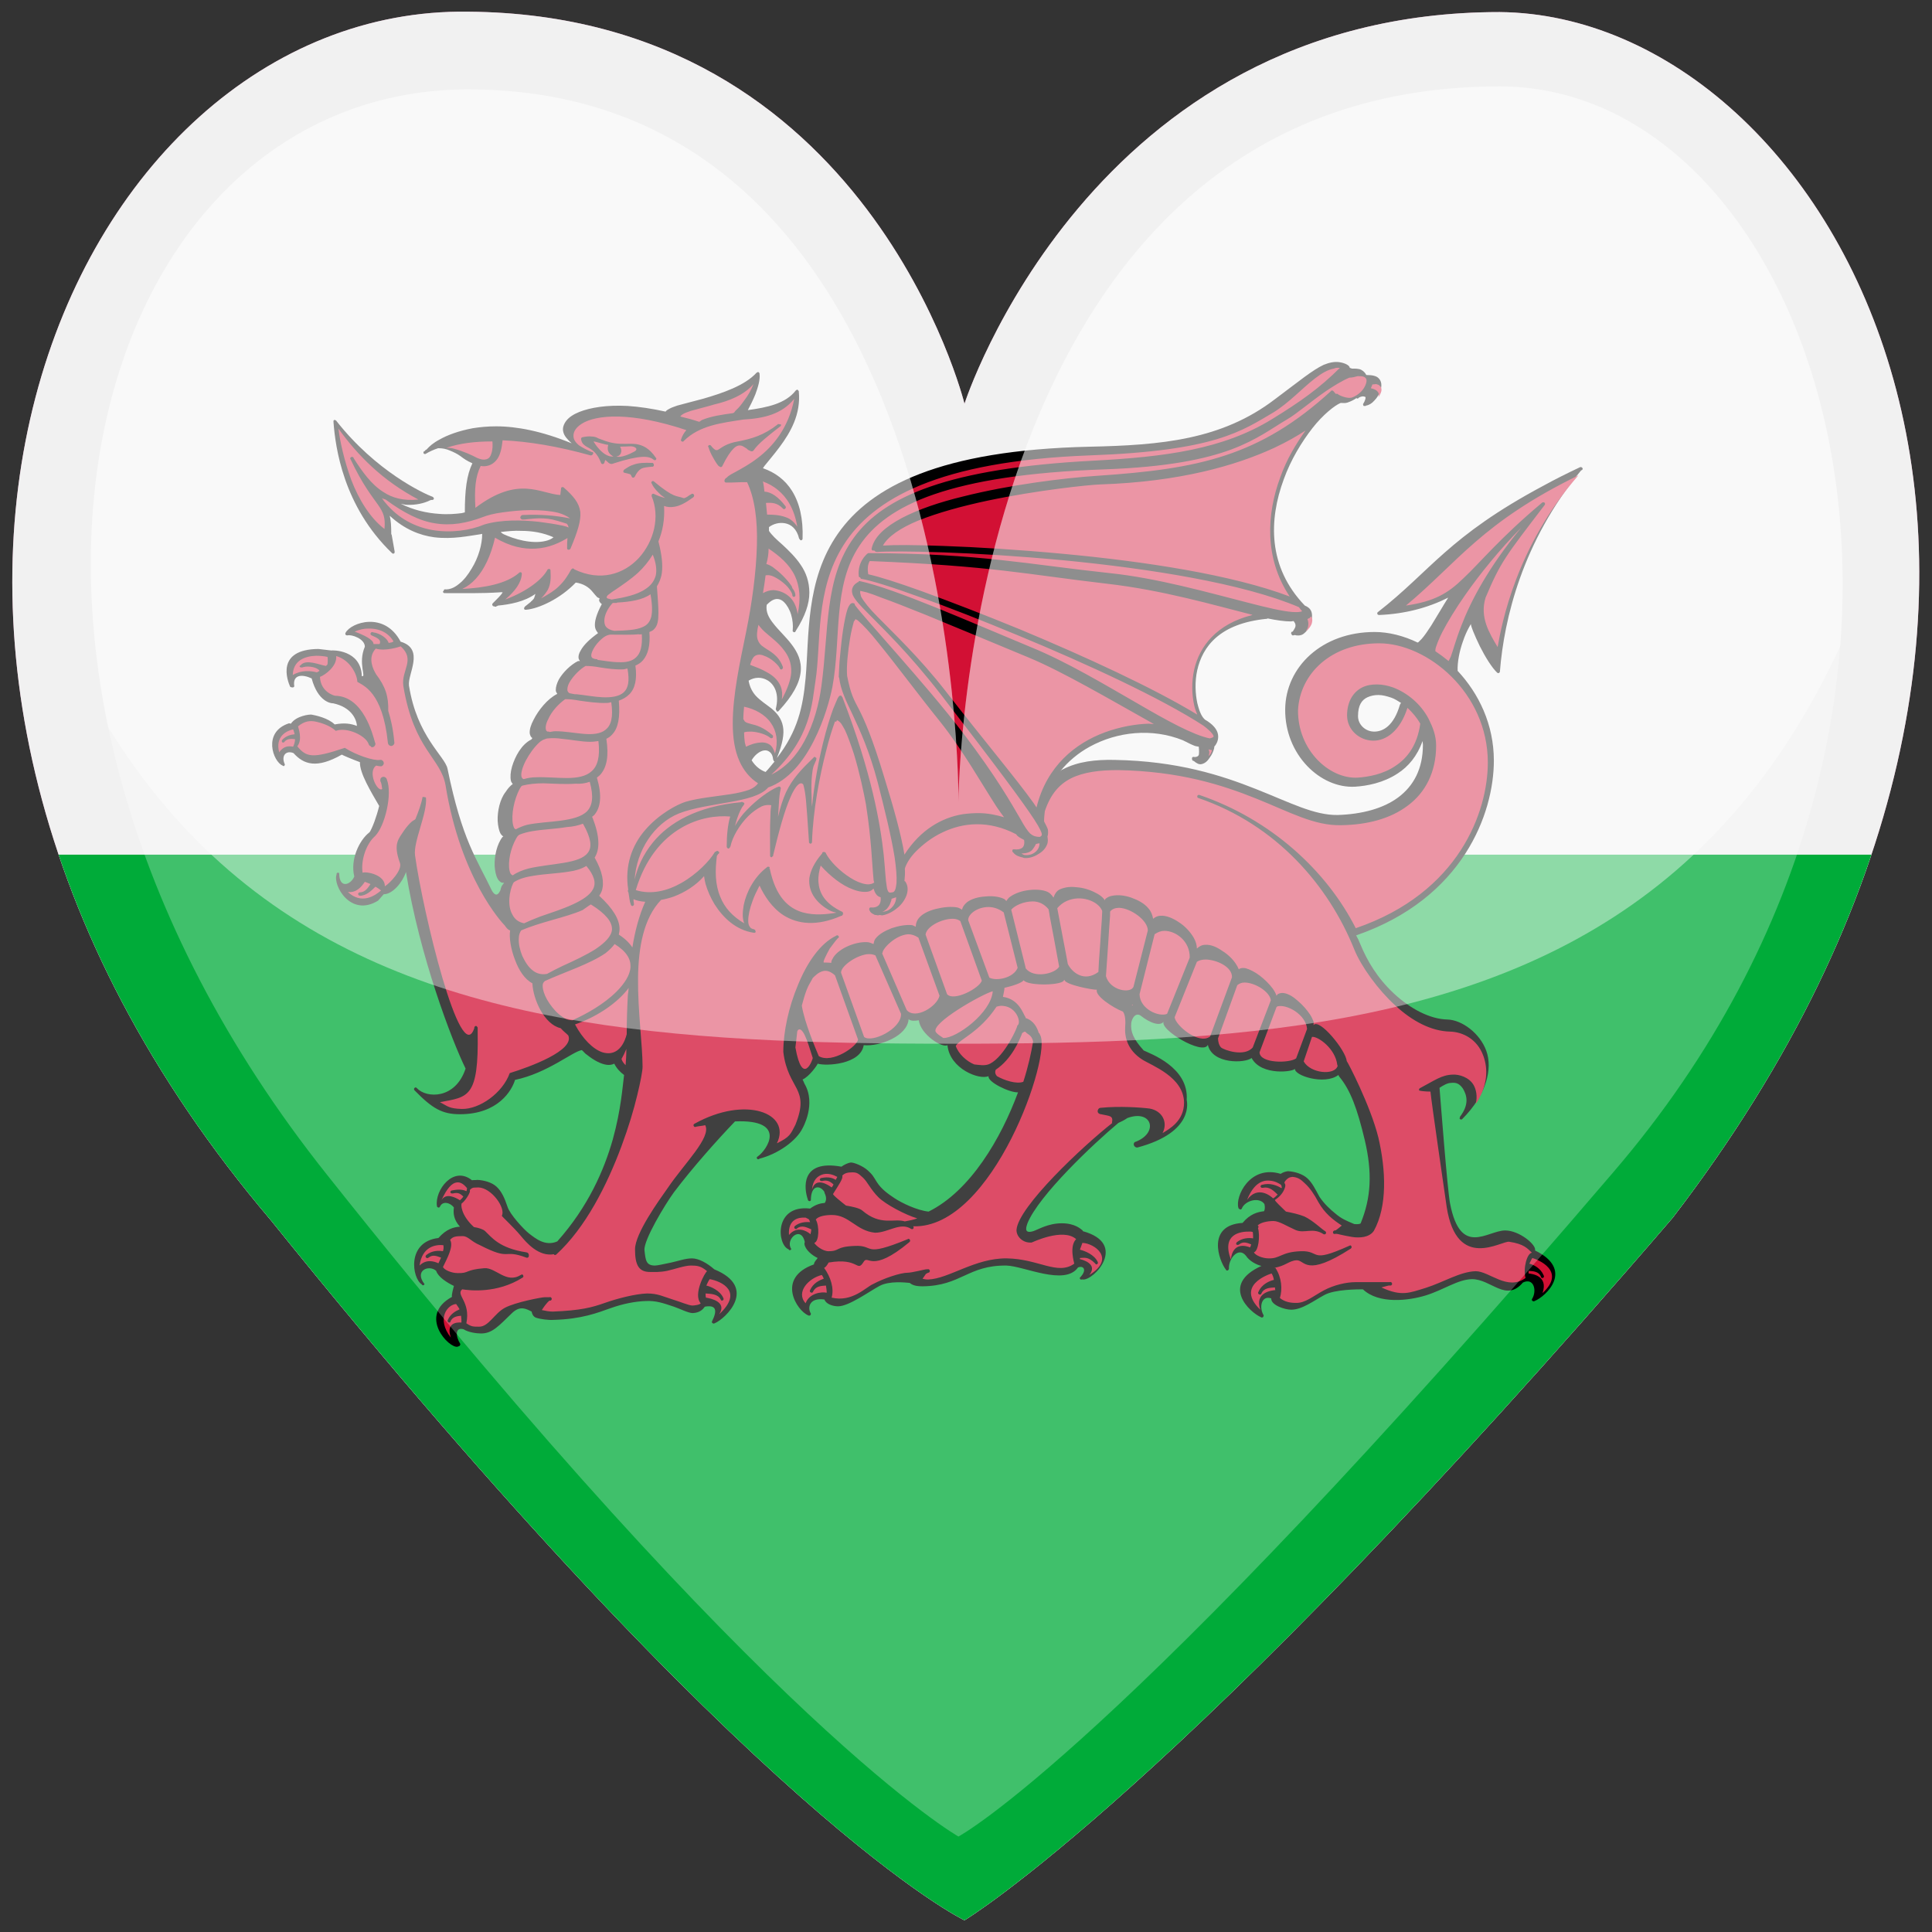 <?xml version="1.0" encoding="utf-8"?>
<!-- Generator: Adobe Illustrator 24.3.0, SVG Export Plug-In . SVG Version: 6.00 Build 0)  -->
<svg version="1.1" id="Heart" xmlns="http://www.w3.org/2000/svg" xmlns:xlink="http://www.w3.org/1999/xlink" x="0px" y="0px"
	 viewBox="0 0 512 512" style="enable-background:new 0 0 512 512;" xml:space="preserve">
<rect x="0" y="0" width="512" height="512" fill="#333333" stroke="none"/>
<style type="text/css">
	.st0{clip-path:url(#SVGID_2_);}
	.st1{fill:#CA83A7;}
	.st2{fill:#F1F1F1;}
	.st3{fill:#00AB39;}
	.st4{fill:#D21034;}
	.st5{opacity:0.25;fill:#FFFFFF;enable-background:new    ;}
	.st6{opacity:0.41;}
	.st7{clip-path:url(#SVGID_4_);fill:#FFFFFF;}
</style>
<g id="Heart_1_">
	<g>
		<g>
			<g>
				<defs>
					<path id="SVGID_1_" d="M255.6,107c0,0,33.3-103.8,141.8-103.8c88.7,0.8,174.3,152.2,45.9,319.5
						C312.6,474.8,255.6,508.9,255.6,508.9s-55.5-26.2-183.8-185.5C-58.1,170.4,17.9,1.5,124.1,3.1C230.2,3.9,255.6,107,255.6,107z"
						/>
				</defs>
				<clipPath id="SVGID_2_">
					<use xlink:href="#SVGID_1_"  style="overflow:visible;"/>
				</clipPath>
				<g id="HeartContents" class="st0">
					<path id="Background" class="st1" d="M255.6,107c0,0,33.3-103.8,141.8-103.8c88.7,0.8,174.3,152.2,45.9,319.5
						C312.6,474.8,255.6,508.9,255.6,508.9s-55.5-26.2-183.8-185.5C-58.1,170.4,17.9,1.5,124.1,3.1C230.2,3.9,255.6,107,255.6,107z"
						/>
					<g>
						<rect x="-240.1" y="-97.9" class="st2" width="973.2" height="648.8"/>
						<rect x="-240.1" y="226.5" class="st3" width="973.2" height="324.4"/>
						<g id="dragon" transform="translate(-59.512 8.283)">
							<path d="M414.5,87.7c-1.4-0.2-2.7,0.1-4.2,0.7c-3,1.4-6.6,4.4-12.9,9.1c-14.1,10.8-30.2,12.2-49.2,12.6
								c-39.6,0.9-57.9,10.6-66.6,23c-8.7,12.4-7.6,27.3-8.6,38.4c-0.7,7.6-2.1,14-7.6,21.1c1.5-3.7,2-6.4,1.6-8.4
								c-0.4-2.1-1.6-3.5-3-4.7c-1.4-1.1-3-2.1-4.2-3.4c-0.9-1-1.6-2.3-1.9-4c1.6-1,3.5-1,5-0.1c1.9,1.1,3.2,3.7,2.2,7.6
								c0,0.2,0.1,0.3,0.2,0.4c0,0.1,0,0.1,0,0.2c0.2,0.1,0.4,0.1,0.5,0l0.1-0.1c0,0,0,0,0,0c3.8-4.1,5.5-7.4,5.8-10.3
								c0.3-2.9-0.8-5.2-2.4-7.3c-1.5-2-3.5-3.8-4.8-5.5c-1.3-1.6-2.1-3.2-1.8-5c0.6-0.6,1.2-1.1,1.7-1.3c1.1-0.5,2.1-0.2,2.9,0.6
								c0.8,0.8,1.5,2,1.9,3.4c0.4,1.4,0.5,2.8,0.4,3.9c0,0,0,0,0,0.1c-0.1,0.2,0,0.4,0.2,0.5c0.2,0.1,0.4,0.1,0.5-0.1
								c0,0,0-0.1,0.1-0.1c0,0,0,0,0-0.1c2.5-3.9,3.6-7.2,3.6-10.1c0-2.9-0.9-5.4-2.3-7.4c-1.4-2.1-3.2-3.8-4.8-5.3
								c-1.6-1.4-2.9-2.6-3.6-3.7c0-0.3,0-0.7,0-1c1.2-0.9,2.8-1.3,4.3-1c1.6,0.3,3.1,1.5,3.7,4.1c0,0,0,0,0.1,0
								c0,0.2,0.2,0.4,0.4,0.4c0.2,0,0.4-0.2,0.4-0.4v0c0.2-5.3-0.8-9.5-2.8-12.7c-1.8-2.9-4.5-4.9-7.7-6c0.1-0.2,0.3-0.4,0.4-0.6
								c1.1-1.4,2.6-3.1,4-5c2.9-3.9,5.7-8.7,5.1-14.8c0-0.1-0.1-0.1-0.1-0.1c0-0.1,0-0.1-0.1-0.2c-0.1-0.1-0.2-0.1-0.3-0.1
								c-0.1,0-0.1,0.1-0.1,0.1c-0.1,0-0.1,0-0.2,0.1c-2.7,3.5-7.6,4.5-12.7,5.2c0.6-1.1,1.3-2.5,2-4.2c0.7-1.9,1.3-3.9,1.1-5.4v0
								c0,0,0-0.1,0-0.1c0-0.1-0.1-0.2-0.2-0.3c-0.1-0.1-0.2-0.1-0.3-0.1c0,0,0,0.1-0.1,0.1c-0.1,0-0.1,0.1-0.2,0.1
								c-3.1,3.4-9,5.4-14.2,6.9c-2.6,0.7-5,1.3-6.8,1.8c-0.9,0.3-1.7,0.6-2.2,0.9c-0.4,0.2-0.7,0.4-0.9,0.7c-3.6-0.8-7-1.3-10-1.5
								c-5.5-0.3-9.9,0.4-12.9,1.6c-1.5,0.6-2.7,1.4-3.4,2.3c-0.7,0.9-1.1,2-0.8,3c0.2,1,1.1,2,2.2,3c-7.8-3.2-14.5-4.5-20-4.5
								c-2.3,0-4.3,0.2-6.2,0.5c-3.7,0.7-6.7,1.8-8.8,3c-1.7,0.9-2.7,1.8-3.4,2.6c-0.1,0.1-0.2,0.1-0.3,0.2c0,0,0,0-0.1,0
								c0,0,0,0.1,0,0.1c0,0-0.1,0.1-0.2,0.2c0,0,0,0-0.1,0v0c0,0-0.1,0.1-0.1,0.1c-0.1,0.2-0.1,0.4,0,0.5c0.1,0.1,0.4,0.2,0.5,0.1
								c1-0.6,2.1-1.1,3.3-1.5c0.1,0,0.1,0,0.2,0c1,0,2,0.2,2.9,0.6c1,0.4,2,0.9,2.7,1.4c0.7,0.5,1.2,0.9,1.3,0.9c0,0,0,0,0.1,0.1
								c0.5,0.3,1.2,0.7,1.9,1c-1.5,3.1-2,7.1-2,13c-0.3,0.1-0.5,0.1-0.8,0.2c-1.6,0.2-3.7,0.4-6,0.2c-3.2-0.2-6.9-1-10.2-2.7
								c0.5,0.1,1.1,0.3,1.6,0.3c2.4,0.1,4.6-0.4,6.2-1.2c0.2-0.1,0.5-0.1,0.7-0.1c0.2-0.1,0.3-0.2,0.3-0.4c0-0.1-0.1-0.2-0.2-0.3
								c0,0,0-0.1-0.1-0.1c-2.4-0.9-15-6.7-25.6-20.2c0,0,0,0,0,0c0,0,0,0,0,0c-0.1-0.1-0.3-0.2-0.4-0.2c-0.2,0-0.4,0.2-0.3,0.5
								c0,0.1,0,0.1,0,0.2c0.5,6.4,2.5,22.1,15.5,34.6c0.1,0.1,0.3,0.2,0.5,0.1s0.2-0.3,0.2-0.5c-0.3-1.7-0.5-2.8-0.8-4.5
								c0,0,0,0-0.1-0.1c0-2.2-0.1-3.7-0.4-4.9c3.9,3.6,8,5.2,11.8,5.7c4.9,0.6,9.3-0.4,12.2-0.8c0.1,0,0.3-0.1,0.5-0.1
								c0,2.8-1,6.3-2.8,9.2c-1,1.7-2.1,3.1-3.4,4.1c-1.2,1-2.5,1.5-3.7,1.4h0c-0.2,0-0.3,0.2-0.3,0.4c-0.1,0.1-0.2,0.1-0.2,0.2
								c0,0.2,0.2,0.4,0.4,0.4c5.3,0,9.7,0.1,14.5-0.2h0c0.6-0.1,0.9,0,0.9,0c0,0,0,0.1-0.1,0.2c-0.3,0.5-1.3,1.5-2.5,2.7
								c-0.1,0.1-0.2,0.3-0.1,0.5c0.1,0.2,0.2,0.3,0.4,0.3c0,0,0.1,0,0.1,0c0.1,0.1,0.2,0.1,0.4,0.1c0.1,0,0.1,0,0.1-0.1
								c0.2,0,0.3-0.1,0.5-0.2c3.1-0.3,7-1,9.9-3.1c-0.1,0.3-0.2,0.8-0.3,1c-0.1,0.3-0.3,0.5-0.7,0.9c0,0-0.2,0.1-0.2,0.2
								c-0.5,0.4-0.9,0.7-1.5,1.2c0,0,0,0-0.1,0.1c-0.1,0.1-0.2,0.3-0.2,0.5c0,0.2,0.2,0.3,0.3,0.3c0,0,0.1,0,0.1,0h0.1
								c0,0,0.1,0,0.1,0c3.3-0.3,9-2.9,13.1-7.2c2.1,0.3,3.5,1.3,4.4,2.4c0.5,0.6,0.9,1.1,1.3,1.5c0.2,0.1,0.4,0.2,0.6,0.3
								c0,0.2-0.2,0.4-0.1,0.6c0.1,0.4,0.4,0.7,0.7,0.9c-1.5,2.8-2,4.8-1.8,6.1c0.1,0.7,0.5,1.2,0.8,1.6c-2.1,1.5-3.8,3.1-4.6,4.6
								c-0.5,0.8-0.7,1.6-0.5,2.3c0.1,0.2,0.2,0.3,0.3,0.5c-0.2,0-0.3,0-0.5,0h0c-2,1-4,3-5.1,4.9c-0.5,1-0.8,1.9-0.8,2.8
								c0,0.4,0.2,0.7,0.4,1c-2.6,1.3-5,4.3-6.3,6.9c-0.7,1.3-1.1,2.6-1,3.6c0.1,0.5,0.3,1,0.7,1.2c-0.1,0.1-0.1,0.2-0.2,0.3
								c0,0-0.1,0.1-0.1,0.1c-2.6,1.3-4.3,4.5-5.1,7.2c-0.4,1.4-0.5,2.7-0.3,3.7c0.1,0.4,0.3,0.6,0.5,0.9c-0.1,0.1-0.3,0.2-0.4,0.3
								c-0.8,0.7-1.3,1.5-1.5,1.8l0,0c-1.5,1.9-2.2,5.1-2.1,7.7c0.1,1.3,0.3,2.5,0.8,3.4c0.2,0.3,0.4,0.5,0.7,0.7
								c0,0-0.1,0.1-0.2,0.1l0,0c-1.5,1.9-2.2,5.1-2.1,7.7c0.1,1.3,0.3,2.5,0.8,3.4c0.2,0.4,0.6,0.8,1,1c0.2,0.1,0.5,0,0.7,0.1
								c-0.1,0.1-0.2,0.3-0.3,0.3c0,0,0,0,0,0.1c-0.2,0.2-0.4,0.5-0.5,0.9c-0.1,0.2-0.1,0.5-0.2,0.7c-0.9,1.9-1.7,0.9-2.2,0.1
								c-4-8.4-7.9-13.3-11.8-32.4c-0.7-3.3-8.1-8.5-10.2-22c-0.4-3.1,4.2-9.6-2.1-11.6c0,0,0,0-0.1,0c-4.3-8.2-13.2-5.1-14.6-2.4
								c-0.1,0.1-0.1,0.4,0,0.5c0.1,0.2,0.3,0.2,0.5,0.2c1.1-0.3,4.6,0.9,4.6,3c-1.9,4.5,0.5,8.2-0.8,7.8c-0.2-7-7.8-6.9-8.1-6.8
								c0,0,0,0,0,0l-3.4-0.4c-11.4,0.1-8.2,8.4-7.5,10c0.1,0.1,0.4,0.2,0.6,0.2c0.3,0,0.4-0.1,0.5-0.3c-0.5-3.1,2-3.3,4.6-2.1
								c1.7,6.3,5.2,6.6,5.6,6.6v0h0.1c4.7,1,6.2,4.1,6.3,6c-1.5-0.6-3.3-0.9-5.9-0.4c-1.7-1.7-5-2.4-6.1-2.6
								c-0.5-0.1-4.1,0.3-5.5,2.4l-0.5-0.1c-7.1,2.3-4.2,10.2-1.7,11.2c0.1,0.1,0.3,0.2,0.4,0.1c0.1-0.1,0.2-0.2,0.2-0.4
								c-1.1-2.4,0.4-3.8,2.3-3c2.7,3,6.1,4.2,12.8,0.4c0.1,0.1,2.4,1.1,4.8,2c-0.1,2.9,2.9,7.8,5.1,11.6c-0.7,2.9-1.8,5.8-2.5,6.9
								c0,0,0,0-0.1,0.1c-2.7,2.1-5.1,7.2-4,11.7c-0.9,2.2-4,3.4-4-0.9c-0.1-0.1-0.3-0.1-0.5-0.1c-0.2,0.1-0.2,0.3-0.2,0.5
								c-1,2.8,3.7,11.4,11,6.9l1.5-1.7c2.4,0,5-3.2,5.9-5.9c3.6,22.3,12.2,44.8,15.8,52.1c-2.7,8.2-10.4,7.9-12.9,5.2
								c0,0,0,0-0.1-0.1c-0.2-0.2-0.4-0.1-0.6,0.1c-0.1,0.2-0.1,0.4,0.1,0.6c4.7,4.8,7.3,6.3,12,6.3c10.2,0,13.8-6.4,14.6-9.1
								c8.6-1.8,15.2-7.5,17.7-7.9c0.4,0.3,0.9,1,1.3,1.2c2,1.6,3.8,2.5,5.3,2.7c0.7,0.1,1.4,0,2-0.3c0.6,1.2,1.5,2.2,2.6,3
								c-0.4,3-0.8,9.2-3,17.1c-2.3,8.1-6.5,17.8-14.7,27c-3.2,1.4-5.8-0.8-7.5-2.1c-1.4-1.1-5.1-5.1-5.7-7.1
								c-0.8-2.4-1.6-4.1-2.9-5.3c-1.3-1.2-3.4-1.7-5-1.8c0,0,0.6,0.1-0.1,0c-0.6,0.1-1,0-1.4,0.1c-5-4-9.9,2.7-9.3,6.8
								c0,0.2,0.1,0.3,0.3,0.4c0.2,0.1,0.4,0,0.5-0.2c0.7-1.6,2.7-1.1,3.7,0.2c-0.2,1.5-0.1,3.2,1.6,5.1c-1.6,0.1-3.6,0.6-5.7,3
								c-8.5,1-7,10.7-4.4,12.3c0.1,0.2,0.3,0.3,0.4,0.2c0.2,0,0.3-0.2,0.3-0.3c-2.8-3.6,1.2-5.2,3.1-3.5c0.5,1.6,2.8,3.1,4.7,4
								c-0.1,0.5-0.7,2.4-0.5,2.9c-9.2,5-0.7,13.8,1.5,13.2c0.2-0.1,0.3-0.1,0.5-0.2c0.1-0.1,0.2-0.3,0.2-0.5
								c-1.3-2.1-1.4-4.6,0.9-3.9c1.2,0.8,3.4,1.1,4.6,1.1c2.9,0,4.5-1.8,8.2-5.4c2.2-2.1,3.8-1.1,5.2-0.4c0.1,0.6,0.4,1.3,1.1,1.6
								c1.1,0.4,3.4,0.7,4.7,0.6c7.5-0.2,11.7-1.9,15.1-3.1c3.4-1.2,6.5-1.8,9.4-1.9c2.7-0.1,4.4,0.5,7.4,1.5c1.5,0.5,3.8,1.7,5,1.7
								c1.9-0.1,2.7-1,3.2-1.7c2.8-0.5,3.5,0.7,1.9,3.9c-0.1,0.2,0,0.4,0.2,0.5c0.2,0.1,0.3,0.1,0.5,0c2.9-1.2,11.6-9.5-0.1-14.3
								c-1.8-1.6-4.1-2.9-5.9-2.9c-1.8,0-3.6,0.7-5.5,1.1c-1.9,0.4-3.7,0.8-4.3,0.8c-2.4,0-2.5-1.4-2.8-4.1
								c-0.2-2.7,5.4-12,7.8-15.3c4.9-6.5,11.5-13.9,16.2-18.8c14.1-0.6,8.4,7.7,6,9.3c-0.2,0.1-0.3,0.3-0.2,0.5
								c0.1,0.2,0.3,0.3,0.5,0.2c0.1,0,0.1,0,0.1-0.1c5.1-1.3,9.9-4.8,11.5-8.1c0,0,3.7-6.4,0.5-11.8c-0.1-0.3-0.3-0.7-0.5-1.1
								c1.8-0.8,3.9-3.8,4-4.2c2.3,0.7,11.4,0.2,12.2-4.9c4.2,0.4,11.6-2.4,11.9-6.9c0.5,0.5,1.5,0.5,2.7,0.3
								c0.5,3.8,6.2,7.4,7.6,6.6c0.6,6.3,8.5,9.3,10.9,8.2c-0.4,1.5,5.5,4.4,7.8,4.3c-4.5,12.2-12.6,26.1-23.7,31.6
								c-3-0.3-7.2-2.3-9.1-3.6c-1.5-1-3.4-2.3-4.6-4.2s-1.1-1.9-2.4-3.1c-1.3-1.2-3.8-2.2-4.6-2.1c-0.6,0.1-1.6,0.5-2.4,1.1
								c-11-2-9.9,5.9-8.9,8.7c0,0.2,0.1,0.3,0.3,0.4c0.2,0.1,0.4,0,0.5-0.2c0-4.1,2.4-4.1,3.6-2.2c0,0.1,0,0.1,0,0.2
								c0.7,1.4,0.4,2.2,0.1,2.7c-1.2,0.1-2.4,0.4-3.9,1.5c-9.6-1.1-8.8,9.6-5.7,10.8c0.1,0.2,0.3,0.3,0.4,0.2
								c0.2,0,0.3-0.2,0.3-0.3c-1.7-2.5,2.6-6.4,3.6-1.8v0c-0.1,0.1-0.1,0.3-0.1,0.5c0.2,1.5,2,3,3.5,3.7c-0.3,0.5-0.9,0.9-1,1.7
								c-10.1,3.6-4.5,12.3-1.5,13.5c0.1,0.1,0.4,0.1,0.5,0c0.2-0.1,0.2-0.3,0.2-0.5c-0.9-1.3-0.6-4.3,3.6-3.7
								c0.4,1.2,2.2,1.8,3.6,1.8c2.9,0,8.2-3.9,11-5.4c2.6-1.4,6.9-0.9,8-0.8c0.6,0.5,1.4,0.9,3.4,0.9c10.2-0.1,12-5.6,22.2-5.5
								c4.6,0.1,15.5,5.5,19,0.5c1.6-0.6,2.4,0.8,0.5,2.7c-0.1,0.1,0,0.4,0.2,0.5c0.2,0.1,0.3-0.1,0.5,0c3,0.4,12.1-9.5,0.1-12.8
								c-0.1-0.1,0-0.2-0.2-0.3c-0.3-0.2-1.8-1.8-5.4-1.8c-3.7,0-6.3,1.7-7.6,2.1c-2.7,0.8-1.7-1.4-1.5-2.1
								c3-7.4,17.5-21.1,24.1-26.6c0.7-0.3,1.5-0.7,2.4-1.3c6.6-2.4,8.4,4.1,1.9,6.4c-0.3,0.3-0.3,0.7-0.1,1
								c0.2,0.3,0.6,0.5,0.9,0.4c15.3-4.1,13-12.4,13-12.6c0.6-8.7-9.8-12.3-11.4-13.1c-2.8-3.1-3.5-5-3.3-7.2
								c0.1-1.1,1-2.9,2.4-2.1c2.5,2,5.4,3.1,6.3,1.5c-1.8,2,10.4,9.3,11.6,6.3c1.2,5.2,9.9,4.9,11.6,3.5c2.6,4.9,11.5,3.6,11.5,2.8
								c-0.4,1.8,7.8,4.5,11.5,1.7l0.2,0.4c3,3.6,4.8,8.5,6.8,16.9c2,8.5,1.7,15.2-1.1,22c-0.1,0.2-0.9,0.3-1.7,0.2
								c-2.2-0.9-3.5-1.5-4.9-2.7c-1.4-1.1-3.1-2.7-4.3-4.5c-1.1-2-1.9-3.7-3.2-4.9c-1.3-1.2-3.4-1.8-5.1-1.9h-0.1
								c-0.7,0.1-1.3,0.3-1.9,0.7c-8.2-2.5-12.1,6.1-11.2,9c0,0.2,0.2,0.3,0.4,0.4s0.4,0,0.5-0.2c0.8-2.1,4.6-3.2,6-1.2
								c0.2,0.9,0.1,1.5-0.1,1.9c-1.7,0.2-3.7,0.7-5.7,3.1c-9.6,0.6-6.3,10-4.4,12.4c0.1,0.2,0.3,0.3,0.4,0.2c0.2,0,0.3-0.2,0.4-0.4
								c-0.2-2.7,2.5-6,4.5-3.5c0.9,1.4,2.8,2.4,4.1,2.7c-11,5-3.1,12.3-0.1,13.6c0.1,0.1,0.3,0.1,0.5,0c0.1-0.1,0.2-0.3,0.2-0.5
								c-1.3-2.1-0.6-5.4,2-4.5c-0.1,1.8,3.6,3,5.3,3c2.9,0,6-2.4,8.8-3.9c2.7-1.5,8.9-1.5,10.2-1.5c4.2,4,12.2,3,16.7,1.6
								c4.8-1.5,8.4-4.2,12.2-4.3c5.1,0,9,6.2,13.5,0.9c2.9-1.4,3.8,2.2,2.4,4.4c-0.1,0.2,0,0.4,0.2,0.5c0.1,0.1,0.4,0.1,0.5,0
								c3-1.2,10.6-8.3,0.1-13.4c0.5-1.4-4.1-5.3-7.9-5.3c-4.7,0-11.8,7.2-14.6-7.1c-0.7-3.4-2.6-28.3-2.8-30.7
								c0.9-0.6,2.1-1.3,3-1.3c1.1-0.1,2.1-0.1,3.2,1.5c1,1.7,1.8,4.1-0.8,7.5c0,0.1,0,0.1,0,0.2c0,0.1-0.1,0.1-0.1,0.2
								c0,0.1,0.1,0.1,0.1,0.1c0,0,0,0.1,0,0.1c0,0,0.1,0,0.1,0c0,0,0,0.1,0.1,0.1c0.2,0,0.3,0,0.4-0.1c6.5-6.5,8.1-13.4,6.4-18.1
								c-1.7-4.7-6.5-8.2-10.3-8.3c-4.6-0.1-9.8-2.8-14.2-6.9c-4.4-4.1-7.1-8.7-8.9-13.1c-0.3-0.8-0.7-1.6-1.1-2.3
								c28.4-9.8,36.5-32.4,36.5-46.3c0-9.6-4-17.8-9.6-23.8c-0.1-2.3,0.5-5.3,1.4-7.8c0.5-1.5,1.1-2.8,1.6-3.7
								c0.2-0.4,0.4-0.7,0.5-0.9c0.1,0.6,0.3,1.1,0.6,1.9c0.5,1.2,1.1,2.6,1.8,4c1.4,2.8,3.2,5.7,4.6,7c0.1,0.1,0.3,0.1,0.4,0.1
								c0.1-0.1,0.3-0.2,0.3-0.4c1.1-14,6-34.5,21.5-53.3c0,0,0,0,0,0c0,0,0,0,0,0c0.1,0,0.1-0.1,0.2-0.1c0.2-0.1,0.3-0.3,0.2-0.5
								c-0.1-0.2-0.3-0.3-0.5-0.3c0,0-0.1,0-0.1,0c0,0,0,0,0,0c-3.6,1.7-6.8,3.3-9.7,4.9c-25.3,13.5-29.9,22.6-43.9,33.5
								c-0.2,0.1-0.2,0.3-0.2,0.5c0.1,0.2,0.3,0.3,0.5,0.3c6.9-0.3,12.9-1.9,18.3-4.6c-1.4,2.2-3,5-4.5,7.4
								c-0.9,1.4-1.8,2.7-2.5,3.5c-0.4,0.4-0.7,0.7-0.9,0.9c-0.1,0.1-0.1,0-0.2,0.1c-3.7-1.8-7.7-2.8-11.4-2.8
								c-14,0-23.6,9.3-23.7,20.5c-0.1,12,9.3,21,18.5,20.5c3.2-0.2,7.5-1,11.3-3.5c2.8-1.8,5.2-4.6,6.6-8.6c0,0.3,0.1,0.6,0.1,1
								c0,6.4-2.5,10.9-6.5,13.9c-4,3-9.7,4.5-16.1,4.7c-6.2,0.1-12.6-3.3-21.7-6.9c-9.1-3.6-20.7-7.4-37.4-7.7
								c-5-0.1-9.7,0.4-13.7,2.5c-0.3,0.1-0.5,0.3-0.7,0.5c2.1-2.6,4.7-4.8,7.8-6.5c7.3-4,16.5-5,24.7-1.7c0.9,0.4,1.9,1,2.7,1.3
								c0.6,0.3,1,0.3,1.5,0.4c0.1,1,0.1,1.8,0,2.2c-0.1,0.2-0.2,0.3-0.4,0.4c-0.1,0-0.2,0.1-0.3,0.1c-0.2,0-0.4,0.1-0.6,0
								c-0.1,0-0.3,0-0.4,0.1c-0.1,0.1-0.1,0.3-0.1,0.4c0,0.2,0.1,0.4,0.2,0.5c0.1,0.1,0.2,0,0.3,0.1c0.7,0.6,1.4,1,2.1,0.8
								c0.9-0.2,1.6-0.9,2.1-1.7c0.6-0.8,1-1.7,1.2-2.6c0-0.1,0-0.2,0-0.3c0.7-0.8,1.2-1.9,1-3.2c-0.2-1.4-1.4-2.8-3.5-4
								c0,0,0-0.1-0.1-0.1c-0.1-0.1-0.5-0.5-0.9-1.3c-0.4-0.8-0.7-1.8-1-3c-0.5-2.4-0.7-5.6,0-8.7c1.4-6.2,5.9-12.4,18.5-13.6
								c0.1,0,0.1-0.1,0.1-0.1c2.4,0.5,4.6,0.8,6.2,0.8c0.3,0,0.5-0.1,0.7-0.1c0.1,0.1,0.2,0.2,0.3,0.4c0.2,0.3,0.3,0.7,0.2,1.1
								c-0.1,0.4-0.4,0.8-0.7,1.3c0,0,0,0-0.1,0c-0.1,0-0.3,0.1-0.3,0.3c-0.1,0.1,0,0.3,0.1,0.4v0v0h0v0c0,0.2,0.2,0.3,0.3,0.3
								c0.2,0,0.3,0,0.5-0.1c0.7,0.2,1.5,0.2,2.2-0.2c0.9-0.6,1.6-1.6,2-2.7c0.4-1.1,0.6-2.4,0.2-3.4c-0.3-0.7-0.9-1.2-1.7-1.5
								c-9.9-10.3-9.5-22.8-5.6-33.4c1.9-5.3,4.8-10,7.6-13.6c2.8-3.6,6-6.1,7.5-6.7c0.1,0-0.1,0.1,0,0c0.6,0,1.3,0.1,1.8-0.1
								c0.9-0.3,1.7-0.7,2.4-1.2c0,0,0,0.1,0.1,0.1c0.2,0.1,0.4,0,0.5-0.2l0,0c0.1,0,0.2-0.1,0.4-0.2c0.3-0.1,0.7-0.2,1-0.1
								c0.1,0,0.2,0.1,0.3,0.1c0.1,0,0.1,0.1,0.1,0.2c0,0.2-0.1,0.8-0.6,1.6c0,0,0,0,0,0v0v0c-0.1,0.1-0.1,0.2,0,0.4c0,0,0,0,0,0v0
								c0,0,0,0,0,0c0,0,0,0,0,0.1c0,0,0,0,0,0c0,0,0,0,0,0c0,0,0.1,0,0.1,0.1c0,0,0,0,0.1,0c0,0,0,0,0.1,0c0,0,0,0,0.1,0
								c0,0,0,0,0.1,0c0,0,0.1,0,0.1,0c0,0,0.1,0,0.1-0.1c0,0,0,0,0,0c0.8-0.1,1.6-0.6,2.2-1.3c0.8-0.8,1.4-1.8,1.7-2.9
								c0.3-1,0.3-2.2-0.5-3c-0.6-0.7-1.8-0.9-3.3-0.9c-0.3-0.6-0.8-1.1-1.4-1.4c-0.6-0.3-1.5-0.3-2.4-0.3l-0.6-0.2
								C417.2,88.5,415.8,87.9,414.5,87.7L414.5,87.7z M197.7,132.4c2.9,0,5.8,0.5,8.5,1.7c-0.6,0.5-1.3,0.8-2.2,1
								c-1.7,0.4-3.8,0.3-5.8-0.1c-2-0.4-3.9-1.1-5.2-1.7c-0.4-0.2-0.6-0.4-0.8-0.6C194,132.5,195.8,132.3,197.7,132.4L197.7,132.4z
								 M424.8,175.9c1.1,0,2.2,0.3,3.4,0.7c0.9,0.3,1.8,0.9,2.6,1.4c-0.1,0.1-0.2,0.3-0.3,0.5c-1.6,5.5-4.4,7.1-6.8,7.1
								c-2.3,0-4.3-1.8-4.3-4.1c0-2.9,1-4.3,2.5-5C422.8,176.1,423.7,175.9,424.8,175.9L424.8,175.9z M261.9,190.6
								c0.6-0.1,1.1,0,1.6,0.4c0.4,0.3,0.8,0.9,0.9,2c0,0.1,0.1,0.1,0.1,0.1c0,0.1,0,0.3,0.2,0.4c0.1,0,0.1,0,0.1,0
								c-0.8,0.9-1.5,1.9-2.4,2.8c-1.4-0.5-2.7-1.5-3.7-3.1C259.5,191.8,260.8,190.8,261.9,190.6L261.9,190.6z"/>
							<path class="st4" d="M414.6,89.2c-5.3,5.3-10.5,9-18,13.6c-13,8-28.3,10-47.3,11c-38.5,2-55.6,9.5-63.5,20.4
								c-7.9,10.8-6.6,24.7-8.6,39.3c-0.6,4.6-2,10-4.5,14.6c-2.1,3.9-5,7.1-8.8,8.9c10.7-9.7,10.8-19.2,11.7-24.7
								c1.6-10-0.2-24.1,7.5-36.2c7.7-12.1,25-22.2,65.2-23.7c16.6-0.6,26.7-2.2,33.7-4.3c7-2.1,10.9-4.7,15-7.1
								c4.2-2.6,7.6-6.4,11-9c1.7-1.3,3.3-2.3,5-2.6C413.6,89.1,414.1,89.2,414.6,89.2z M419.3,91.4c0.7,0,1.3,0,1.7,0.2
								c0.4,0.2,0.5,0.4,0.6,0.6c0.2,0.5-0.1,1.6-0.8,2.6c-0.7,1-1.9,1.9-3.1,2.3c-1.2,0.3-3.3-0.6-3.6-0.9
								c-0.1-0.2-0.4-0.1-0.6-0.1c-0.2-0.2-0.4-0.5-0.6-0.7c-0.1-0.1-0.2-0.2-0.4-0.2c-0.1,0-0.2,0-0.2,0.1
								c-19,17.4-35.2,20.7-61.9,22.5c-9.1,0.6-23.4,2.4-35.7,5.5c-6.2,1.5-11.8,3.4-16.2,5.7c-4.3,2.3-7.3,4.9-8,8.1
								c0,0.1,0,0.3,0.1,0.4c0.1,0.1,0.2,0.2,0.4,0.1c0.1,0,0.1,0,0.2,0c0.2,0.3,0.5,0.4,0.8,0.4c2.3-0.2,8.8-0.2,17.6,0.1
								c8.8,0.3,20,1,31.8,2.1c22.7,2.2,47.5,6.1,62.3,12.4c0.3,0.3,0.5,0.7,0.9,1.1c0,0,0,0,0,0c-0.4,0.2-1.3,0.3-2.6,0.2
								c-2.7-0.2-6.9-1.2-11.9-2.5c-10.2-2.6-23.9-6.5-36.5-7.8c-21.5-2.3-34.4-5.2-63.8-5.3c0,0-0.1,0-0.1,0c0,0-0.1,0-0.1,0
								c-0.1,0.1-0.2,0.1-0.3,0.2c-0.1,0.1-0.2,0.2-0.4,0.4c-0.3,0.3-0.6,0.7-0.9,1.2c-0.6,1-1.1,2.5-0.9,4.3c0,0.1,0.1,0.3,0.2,0.3
								c0.1,0,0.2,0,0.2,0.1c0.1,0.1,0.1,0.3,0.2,0.3c2.5,0.4,8.3,2.2,15.7,4.9c7.4,2.6,16.5,6.2,25.9,10.1
								c18.4,7.6,38,16.7,49.1,23.9c0.8,0.6,1.9,1.5,2.4,2.2c0.1,0.2,0.3,0.4,0.3,0.5c0,0.1,0,0.2,0,0.3c-0.1,0.1-0.5,0.3-1,0.4
								c-4.4-0.9-11.3-4.7-19.2-9.3c-8.7-5-18.7-11-28-14.8c-16.4-6.8-36.2-15.6-45.6-17.6c0,0-0.1,0-0.1,0c-0.1,0-0.2,0.2-0.2,0.3
								c-0.1,0-0.1,0-0.2,0c-0.1,0-0.1,0.1-0.1,0.1c-0.7,0.4-1.1,0.9-1.3,1.5c-0.2,0.6-0.1,1.2,0.1,1.8c0.6,1.3,1.9,2.7,3.9,4.7
								c4,4.1,10.8,10.5,19.4,21.6c14.9,19.3,21.8,28.6,24.8,33.2c1.5,2.3,2,3.5,2,3.9c0,0.2,0,0.3-0.1,0.4
								c-0.1,0.1-0.2,0.2-0.4,0.3c-1.2,0-1.9-0.3-2.6-0.9c-0.7-0.7-1.5-1.9-2.6-3.9c-2.3-3.9-6.1-10.8-15-22.5
								c-5.4-7.1-12-14.7-17.5-21c-5.5-6.3-9.9-11.2-11.3-13.1c0-0.1-0.1-0.2-0.1-0.3c0-0.1-0.1-0.2-0.2-0.2
								c-0.3-0.1-0.6-0.1-0.8,0.1c-0.2,0.1-0.3,0.3-0.5,0.6c-0.3,0.5-0.5,1.1-0.7,1.9c-0.4,1.6-0.8,3.8-1.1,6.1
								c-0.3,2.3-0.5,4.7-0.7,6.7c-0.1,1.9-0.2,3.3-0.2,4v0v0v0.1c0,0.1,0,0.1,0.1,0.2c0.4,3.3,1.8,6.1,3.7,10.1
								c1.9,4.1,4.3,9.3,6.5,17.6c1.8,7,3.6,14.3,4.5,19.9c0.4,2.8,0.6,5.1,0.5,6.8c-0.1,0.8-0.2,1.5-0.4,1.9s-0.4,0.6-0.8,0.6h0
								c-0.5,0.1-0.7,0.1-0.9-0.1c-0.2-0.2-0.4-0.7-0.5-1.5c-0.3-1.6-0.4-4.4-0.8-8.4c-0.9-8.1-3.1-21.4-10.9-41.6
								c0-0.1,0-0.1-0.1-0.2c0,0-0.1,0-0.1-0.1c-0.1-0.1-0.1-0.2-0.1-0.2c-0.1,0-0.1,0-0.1,0c0,0,0-0.1-0.1-0.1c0,0,0,0.1-0.1,0.1
								c-0.1,0-0.1,0-0.2,0c-0.1,0.1-0.2,0.2-0.2,0.2c-0.1,0.2-0.3,0.4-0.4,0.7c-0.3,0.6-0.6,1.5-1.1,2.6c-0.8,2.2-1.8,5.4-2.7,9.1
								c-1.2,4.9-2.3,10.8-2.9,16.8c-0.1-0.9-0.1-1.5-0.1-2.4c-0.1-2.1-0.1-4.2,0.1-6c0.1-0.9,0.2-1.6,0.4-2.3
								c0.1-0.3,0.2-0.5,0.3-0.7c0.1-0.3,0.3-0.7,0.4-0.9c0,0,0,0,0-0.1c0,0,0,0,0-0.1c0.1-0.1,0.1-0.3,0-0.5c0,0-0.1,0-0.1,0
								c-0.1-0.1-0.2-0.2-0.3-0.2c-0.1,0-0.2,0-0.2,0.1c-3.4,3.3-5.7,5.7-7.4,9.3c-0.8,1.8-1.5,3.9-2.1,6.5c0.1-1.8,0.2-3.4,0.3-4.7
								c0.1-1.3,0.3-2.3,0.4-2.7c0.1-0.2,0-0.4-0.1-0.5c-0.1-0.1-0.3-0.2-0.5-0.1c-0.1,0-0.1,0.1-0.1,0.1c0,0-0.1,0-0.1,0
								c0,0-0.1,0-0.1,0c-2.2,1-5.3,3.2-8,6c-1.3,1.3-2.4,2.8-3.2,4.3c0.7-2.8,1.3-3.9,1.9-5c0.2-0.2,0.3-0.4,0.5-0.7
								c0.1-0.1,0.1-0.3,0-0.4c0-0.1-0.1-0.1-0.2-0.1c0,0,0,0,0,0c-0.1,0-0.1-0.1-0.1-0.1c0,0-0.1,0-0.1,0c-0.1,0-0.1-0.1-0.2-0.1
								c-0.1,0-0.1,0.1-0.1,0.1c-11.9,1.1-19.2,5.5-23.4,10.6c-2.8,3.4-4.2,6.9-4.9,9.9c0.5-7.7,5.1-14.8,11.7-17.5
								c3.8-1.5,8.9-2.2,13.4-3c4.4-0.8,8.4-1.7,10.3-3.9c5.4-1.9,9.4-7,12.1-12.4c2.8-5.5,4.3-11.2,4.9-14.2
								c2.4-13,0-26.8,7.2-37.5c3.6-5.4,9.6-10.1,19.8-13.6c10.2-3.5,24.7-5.9,45.2-6.6c16.6-0.6,26.6-2.7,33.6-5.3
								c6.9-2.6,10.7-5.6,14.8-8c2.3-1.3,6.2-4.7,10.3-7.5c2.1-1.4,4.2-2.7,6.1-3.5C417.8,91.8,418.6,91.6,419.3,91.4L419.3,91.4z
								 M259.2,93.5c-0.6,1.6-1.5,3.1-2.5,4.4c-0.7,1-1.4,1.9-2,2.4c-0.3,0.3-0.5,0.5-0.6,0.7c0,0,0,0.1-0.1,0.1c0,0,0,0,0,0
								c0,0,0,0-0.1,0c0,0,0,0,0,0c0,0-0.1,0.1-0.1,0.1c-2.9,0.4-5.8,0.8-8.2,1.8c-0.3,0.1-0.5,0.4-0.8,0.5c-1.8-0.6-3.3-1-5-1.4
								c0,0,0,0,0,0c0.1-0.2,0.3-0.4,0.8-0.7c0.5-0.3,1.2-0.5,2-0.8c1.7-0.5,3.9-1,6.2-1.7C252.7,98,256.7,96.4,259.2,93.5
								L259.2,93.5z M424.2,93.5c0.4,0.1,0.7,0.2,0.9,0.4c0.4,0.3,0.6,0.8,0.5,1.4c-0.1,0.5-0.4,1.1-0.8,1.7c0.1-0.4,0.2-0.9,0-1.2
								c-0.4-0.7-1.1-1-2-1.2c0.1-0.3,0.3-0.6,0.4-1C423.6,93.6,424,93.5,424.2,93.5L424.2,93.5z M270,97.4
								c-1.5,7.7-5.6,12.6-9.7,15.7c-2.2,1.7-4.3,2.8-5.9,3.7c-0.8,0.4-1.5,0.8-2,1.2c-0.2,0.2-0.4,0.4-0.6,0.5
								c-0.2,0.2-0.3,0.4-0.3,0.7c0,0.2,0.2,0.4,0.4,0.4c0.7,0,2.4,0,4.1-0.1c0.6,0,0.9,0,1.5,0c2,4.2,2.8,10,2.6,16.8
								c-0.2,7.2-1.3,15.3-2.9,23.1c-1.6,7.8-3.5,16.5-3.5,24c0,3.8,0.5,7.2,1.8,10.1c1.1,2.4,2.7,4.4,4.9,5.8
								c-0.4,0.6-1.1,1.2-2.3,1.7c-1.4,0.5-3.1,0.9-5.1,1.2c-3.9,0.6-8.4,1-11.8,2c-2.2,0.7-7.1,3.2-10.9,7.7
								c-3.2,3.8-5.3,9.1-4.3,15.6c-0.1,0.1-0.1,0.3-0.1,0.4c0.1,0.2,0.2,0.4,0.2,0.6c0.2,1,0.2,1.9,0.6,3v0
								c0.1,0.2,0.3,0.4,0.5,0.3c0.2-0.1,0.4-0.3,0.3-0.5c0,0,0,0,0-0.1c0-0.1,0-0.1,0-0.2c-0.1-0.3-0.1-0.7-0.1-1
								c0.8,0.4,1.8,0.6,3.1,0.7c-1.6,3.6-2.7,7.7-3.4,12.1c-0.8-1.2-2-2.4-3.6-3.4c0.1-0.5,0.2-1,0.2-1.5c0-2.5-1.7-5.4-5.4-8.8
								c0.3-0.4,0.5-0.8,0.7-1.3c0.7-2.2,0.2-5.1-1.9-8.8c1.4-2.2,1.4-5.6-0.6-10.7c0,0-0.1,0-0.1-0.1c0.2-0.2,0.4-0.3,0.6-0.5
								c1.7-2,2.1-5.1,0.7-9.9c0,0,0,0,0,0c0.3-0.3,0.7-0.5,1-0.9c1.6-1.9,2.2-4.8,1.5-9.4c0.6-0.3,1.1-0.6,1.6-1.2
								c1.5-1.6,2.1-4.4,1.7-8.9c1.1-0.4,2-0.9,2.8-1.7c1.5-1.5,2.1-4,1.6-7.6c0.7-0.3,1.4-0.7,2-1.4c1.3-1.5,2-3.9,1.7-7.5
								c0.5-0.2,1-0.4,1.3-0.8c0.9-0.9,1.1-2.3,1.1-4.3c0-1.7-0.2-4.2-0.4-7c0.6-1,1.1-2.1,1.3-3.5c0.3-2.2,0-4.9-0.9-8.4
								c1.1-2.7,1.7-5.7,1.5-9.4c0.8,0.3,1.7,0.4,2.8,0.2c1.3-0.2,2.9-1,4.8-2.4c0,0,0.1,0,0.1-0.1c0,0,0.1,0,0.1-0.1
								c0.2-0.1,0.2-0.4,0.1-0.6c-0.1-0.2-0.4-0.3-0.6-0.2c0,0,0,0-0.1,0.1c-0.5,0.2-0.9,0.6-1.3,0.8c-0.4,0.2-0.6,0.3-0.8,0.2
								c-1.9-0.7-2.4,0.1-7.8-4.4c-0.1-0.1-0.2-0.1-0.3-0.1c-0.1,0-0.3,0.1-0.3,0.2c-0.1,0.1-0.1,0.3,0,0.4c0,0.1,0.1,0.1,0.1,0.2
								c0,0,0,0,0,0c0.5,1.1,1.5,2.1,2.5,3c0.4,0.3,0.6,0.4,1,0.7c-1.2-0.3-2.2-0.7-3-1.1c-0.2-0.1-0.4,0-0.5,0.1
								c-0.1,0.1-0.1,0.3-0.1,0.5c2.3,5.5,0.6,12-3.4,16.4c-4,4.3-10.2,6.3-17.1,3c-0.1-0.2-0.3-0.3-0.5-0.2c-0.1,0-0.2,0.1-0.2,0.2
								c0,0,0,0-0.1,0c-0.9,1.6-1.7,3-3.4,4.6c-1,1-2.6,2-4.6,3.1c0.8-0.8,1.4-1.6,1.8-2.3c0.8-1.6,0.8-3.1,0.7-5.1
								c0-0.2-0.1-0.4-0.3-0.4c-0.2,0-0.4,0-0.5,0.2c-1.2,2.3-5,5.6-11.2,7.9c2.6-2.2,4.3-4.5,4.4-6.8c0-0.2-0.1-0.4-0.2-0.4
								c-0.2-0.1-0.4,0-0.5,0.1c-3.4,3-9.4,4-15.1,4.3c1.3-0.6,2.5-1.5,3.6-2.7c2.2-2.4,4-6.1,5.1-10.9c4,2.4,7.7,3.1,10.8,2.9
								c3.6-0.2,6.4-1.6,8.4-2.8c-0.1,0.9-0.1,1.6-0.1,2.7c0,0.2,0.1,0.4,0.4,0.4c0.2,0,0.4-0.1,0.5-0.3c1.9-4.5,2.8-7.4,2.6-9.7
								c-0.3-2.4-1.8-4.2-4.4-6.5c-0.1-0.1-0.2-0.1-0.4-0.1c-0.2,0-0.3,0.2-0.3,0.4c-0.1,0.6-0.1,1.1-0.2,1.7
								c-5.3-0.3-11-5.3-22.5,3.4c-0.3-5,0-8.3,1.4-11.1c0.5,0.1,1.1,0.1,1.6,0c1.1-0.2,2.1-0.8,2.9-2c0.7-1.1,1.1-2.7,1.3-4.8
								c6.9,0.3,14.7,1.6,23.3,4c0,0,0.1,0,0.1,0c0.2,0,0.4-0.1,0.5-0.3c0,0,0-0.1,0-0.1c0,0,0,0,0.1,0c0.1-0.2,0-0.4-0.2-0.5
								c0,0,0,0-0.1,0c0,0,0,0-0.1,0c-1.4-0.6-2.5-1.2-3.4-1.8c-0.6-0.5-1.1-1.1-1.3-1.7c-0.4-1.4,0.2-2.8,2.1-4
								c3.8-2.4,13-3.2,27.7,1.7c-0.6,0.7-1.1,1.5-1.4,2.5c-0.1,0.2,0,0.4,0.2,0.5c0.2,0.1,0.4,0.1,0.5-0.1
								c4.2-4.2,10.1-4.8,15.8-5.7C261.9,102.6,266.7,101.5,270,97.4L270,97.4z M265.8,104.1c-0.1,0-0.2,0-0.2,0.1
								c-3.7,2.9-6.9,3.8-10.5,4.5c-3,0.5-4.3,1.6-5.1,2.1c-0.2,0.1-0.3,0.2-0.5,0.2c-0.1,0-0.2,0-0.3,0c-0.2-0.1-0.7-0.4-1.3-1.2
								c-0.1-0.1-0.3-0.2-0.5-0.1c-0.2,0.1-0.3,0.3-0.2,0.4c0,0.1,0.1,0.2,0.1,0.2c0,0,0,0,0,0c0.2,0.7,0.6,1.7,1.2,2.7
								c0.3,0.5,0.6,1.1,0.9,1.5c0.3,0.4,0.5,0.8,0.9,0.9c0.1,0.1,0.2,0.1,0.3,0.1c0.1,0,0.2-0.1,0.3-0.2c1.2-2.5,2.2-3.9,3-4.7
								c0.8-0.8,1.4-0.9,2-0.8c0.5,0.1,1,0.5,1.5,0.8c0.2,0.2,0.4,0.4,0.7,0.5c0.2,0.1,0.5,0.3,0.8,0.2c0.1,0,0.2-0.1,0.3-0.2
								c1.3-1.9,3.9-3.9,7.1-6.4c0.2-0.1,0.2-0.3,0.2-0.5C266.2,104.2,266,104.1,265.8,104.1L265.8,104.1z M149.2,105.3
								c5.1,7.1,11.7,13.8,21.2,18.8c-3.9,0.4-6.9-0.4-9.3-2c-3.2-2-5.6-5.4-7.9-9c0,0,0,0,0-0.1c-0.1-0.2-0.3-0.2-0.5-0.2
								c-0.1,0-0.2,0.1-0.3,0.2c-0.1,0.1-0.1,0.3,0,0.4c0,0,0,0,0,0c3.2,6.8,5.7,9.8,7.3,12.1c1.4,2,2,3.4,1.7,6.4
								c-3.8-2.9-6.8-7.8-8.8-13C150.7,113.7,149.6,108.6,149.2,105.3L149.2,105.3z M405.5,105.8c-2.5,3.5-5,7.6-6.7,12.4
								c-3.6,9.7-4.3,21.4,2.5,31.6c-15.3-5.8-38.5-9.3-59.9-11.3c-11.8-1.1-23-1.8-31.9-2.1c-7.9-0.3-13-0.3-16-0.1
								c1.3-2.4,4.7-4.7,9.3-6.6c5.2-2.1,11.8-3.9,18.4-5.3c13.3-2.8,26.9-4.2,29.8-4.3c21.2-0.7,36-5,46.2-9.7
								C400.6,108.8,403.2,107.3,405.5,105.8L405.5,105.8z M216.3,107.4c-0.7-0.1-1.5,0-2.5,0.2c-0.2,0.1-0.3,0.2-0.3,0.5
								c0.1,0.7,0.4,1.2,0.8,1.5c0.4,0.4,0.9,0.6,1.4,0.9c1,0.6,2.2,1.5,3.1,3.9c0.1,0.2,0.2,0.3,0.4,0.3c0.2,0,0.3-0.1,0.4-0.2
								c0.2-0.4,0.2-0.7,0.3-0.8c0,0,0.1,0,0.1-0.1c0.1,0.2,0.3,0.3,0.5,0.5c0.2,0.2,0.4,0.4,0.7,0.5c0.3,0.1,0.6,0.1,1-0.1
								c3.4-1.1,5.8-1.6,7.4-1.7c1.6-0.1,2.5,0.2,3.2,0.8c0.2,0.1,0.4,0.1,0.5,0c0.1-0.1,0.2-0.4,0.1-0.5c0,0-0.1,0-0.1-0.1
								c-1.7-2.5-3.4-3.3-5.2-3.6c-1.8-0.2-3.6,0.1-5.6-0.2c-2.1-0.3-3.2-0.9-4.4-1.3C217.6,107.6,217,107.4,216.3,107.4
								L216.3,107.4z M216.8,108.7c0.9,0.1,3.1,0.9,3.9,0.9c-0.5,1.8,0.5,2.6,1.4,3.1C219.3,113,216.9,108.9,216.8,108.7
								L216.8,108.7z M190,108.7c0.1,0.9,0.1,2.2-0.3,3.3c-0.2,0.7-0.6,1.2-1.2,1.4c-0.6,0.2-1.4,0.2-2.7-0.4c0,0,0,0,0,0
								c-0.9-0.5-3.4-1.7-6.1-2.4c-0.6-0.2-1.3-0.2-1.9-0.2C181.3,109.2,185.3,108.7,190,108.7L190,108.7z M226.4,110
								c1.3-0.1,2.5,0.7,1.2,1.4c-1.3,0.7-3.5,1.7-4.8,1.3c1.3-0.1,1.7-1.5,1.1-2.5C223.4,110,225,110.1,226.4,110z M232.5,114.4
								c-2.3-0.1-3.8,0-4.9,0.4c-1.1,0.3-1.8,0.8-2.7,1.4c-0.1,0.1-0.2,0.3-0.2,0.5c0,0.2,0.2,0.3,0.3,0.3c0.8,0.2,1.3,0.3,1.5,0.4
								c0.1,0,0.1,0.1,0.2,0.2c0.1,0.1,0.1,0.2,0.2,0.4c0.1,0.2,0.2,0.3,0.4,0.3c0.2,0,0.3-0.1,0.4-0.2c0.6-1.2,1.1-1.8,1.8-2.2
								c0.6-0.3,1.6-0.4,2.8-0.5c0.1,0,0.1,0,0.2,0v0c0,0,0,0,0,0c0.2-0.1,0.3-0.2,0.3-0.4S232.7,114.5,232.5,114.4
								C232.5,114.4,232.5,114.4,232.5,114.4C232.5,114.4,232.5,114.4,232.5,114.4L232.5,114.4z M477.8,117.7
								c-16.5,18.9-20.3,39.3-21.4,45.5c-2.2-3.7-4.8-7.9-3.2-13.1v0c4-9.5,5.3-11,15.7-24.6c0,0,0,0,0,0c0.1-0.2,0.1-0.4-0.1-0.6
								c-0.2-0.1-0.4-0.1-0.6,0c0,0,0,0,0,0c0,0,0,0,0,0c0,0-0.1,0.1-0.1,0.1c0,0,0,0,0,0c-11.2,9.4-16.3,15.8-20.8,20
								c-4.1,4-7.7,6.1-15.2,7.2C445.9,140.7,452.2,130.2,477.8,117.7L477.8,117.7z M261.7,119.3c0.1,0,0.1,0,0.2,0.1
								c1.1,0.4,2.5,1.1,3.8,2.2c2.2,1.8,4.3,4.8,5.1,9.7c-0.8-1.2-1.8-2.1-3-2.5c-1.9-0.7-3.8-0.7-5-0.7c-0.1-1-0.2-2.1-0.3-3.1
								c1.5-0.1,3-0.1,4.5,1.5c0.2,0.2,0.4,0.2,0.6,0c0.2-0.1,0.2-0.4,0.1-0.6c0,0,0,0,0,0c-1.9-2.5-3.8-3.8-5.6-3.9
								C262,121.1,261.9,120.2,261.7,119.3L261.7,119.3z M160.7,123.7c0.3,0.2,0.7,0.3,1,0.4c4.9,3.6,9.1,5.7,13.1,6.3
								c4.2,0.7,8.3,0,12.8-1.7h0c1-0.4,2.8-0.9,5.1-1.2c2.2-0.3,4.9-0.6,7.5-0.6c2.6,0,5.1,0.2,7.2,0.7c1.4,0.4,2.4,0.9,3.2,1.5
								c-4-0.8-7.9-1.1-12.6-0.9c-0.1,0-0.2,0.1-0.3,0.1c-0.1,0.1-0.3,0.3-0.3,0.6c0,0.2,0.2,0.3,0.3,0.4c0.1,0.1,0.2,0.1,0.3,0.1
								c0.3,0,0.7,0,1.3-0.1c1.1-0.1,2.7-0.3,4.3-0.2c1.6,0.1,2.4,0.2,6.1,1.4c0.3,0.3,0.4,0.6,0.5,1c-0.1,0-0.3-0.1-0.5-0.2
								c-0.4-0.1-1-0.3-1.7-0.4c-1.4-0.3-3.4-0.6-5.7-0.9c-4.5-0.5-10-0.6-14.4,0.7h0c-3.8,1.6-8.8,2.3-13.7,1.5
								c-4.6-0.8-9.1-3-12.6-7.3C161.3,124.6,161,124.1,160.7,123.7L160.7,123.7z M462.7,131.5c-8.8,10.6-13.5,19.7-15.9,26
								c-1.5,3.8-2.2,6.6-2.8,8.2c-0.3,0.7-0.5,1-0.6,1.2c-1.1-0.9-2.3-1.8-3.5-2.6c0-0.4,0-0.8,0.3-1.5c0.3-0.9,0.8-2.1,1.5-3.5
								c1.4-2.7,3.5-6.2,6.1-9.9C451.7,143.8,456.9,137.4,462.7,131.5L462.7,131.5z M263.2,137.1c2.8,1.9,5.5,4.1,7,7.3
								c1.2,2.6,1.6,5.9,0.7,10.1c-0.3-2.1-1.1-3.8-2.5-4.9c-1.1-0.9-2.5-1.4-3.9-1.5c-0.9,0-1.9,0.3-2.8,0.8
								c0.3-1.7,0.5-3.2,0.7-4.7c0.4-0.1,0.9-0.1,1.6,0.1c0.8,0.3,1.7,0.8,2.5,1.4c0.8,0.6,1.6,1.3,2.1,2c0.5,0.7,0.9,1.3,0.9,1.8
								c0,0.2,0.2,0.4,0.4,0.4c0.2,0,0.4-0.2,0.4-0.4c0-0.6-0.3-1.3-0.8-1.9c-0.1-0.2-0.1-0.5-0.3-0.7c-0.6-0.9-1.4-1.8-2.3-2.7
								c-0.9-0.9-1.8-1.6-2.6-2.2c-0.6-0.4-1.2-0.7-1.7-0.8C263,139.8,263.2,138.4,263.2,137.1L263.2,137.1z M232.5,138.7
								c0.9,2.2,1.1,4.1,0.8,5.5c-0.4,1.5-1.3,2.7-2.7,3.6c-2.3,1.6-5.8,2.3-9,2.8c-0.3-0.1-0.9-0.2-1.1-0.3
								c-0.2-0.1-0.2-0.2-0.2-0.3c0-0.1,0-0.1,0-0.2c0,0,0.1-0.1,0.1-0.1c0.1-0.2,0.2-0.3,0.5-0.5c0.5-0.4,1.2-0.9,2-1.4
								c1.6-1.1,3.7-2.5,5.7-4.3C230.1,142.1,231.4,140.5,232.5,138.7L232.5,138.7z M290,140.4c32.6,1.3,41.3,3.5,62.8,6
								c14.9,1.7,28.5,5.7,38.4,8.2c0.1,0,0.1,0,0.2,0.1c-9.6,2.4-14,8.4-15.4,14.4c-0.8,3.5-0.6,6.9,0,9.6c0.2,0.9,0.5,1.6,0.8,2.4
								c-11.5-7-29.7-15.4-47-22.6c-9.5-3.9-18.6-7.4-26-10.1c-6.4-2.3-11.1-3.8-14.2-4.5C289.4,142.7,289.4,141.4,290,140.4z
								 M287.5,148.3c0.4,0.1,0.9,0.2,1.7,0.4c1,0.3,2.4,0.8,3.9,1.4c3.1,1.1,7.1,2.7,11.6,4.5c8.8,3.6,19.3,8,27.5,11.4
								c8.9,3.7,21.5,11.1,31.7,16.8c0.5,0.3,0.9,0.5,1.4,0.8c-0.5,0-0.9-0.1-1.4-0.1c-3.4,0.1-7.5,0.8-11.6,2.3
								c-7.8,2.9-15.4,8.9-18.1,19.9c-0.3-0.4-0.5-0.8-0.8-1.2c-4.5-6.3-12.6-15.9-23.5-29.9c-6.8-8.7-13.5-15-17.8-19.4
								c-2.2-2.2-3.7-4.1-4.4-5.4C287.5,149.1,287.4,148.7,287.5,148.3L287.5,148.3z M231.9,149.2c0.5,2.7,0.5,4.7,0.2,6
								c-0.4,1.4-1.1,2.2-2.3,2.7c-1.7,0.8-4.4,0.9-7.5,1c-1.1-0.2-1.8-0.6-2.2-1.1c-0.4-0.5-0.5-1.3-0.4-2.1
								c0.2-1.6,1.3-3.3,2.2-4.2h0.1c0.3,0,0.4,0,0.9,0c0.1,0,0.1-0.1,0.2-0.1C226.6,151.2,229.8,150.7,231.9,149.2L231.9,149.2z
								 M406.9,155.1c0.1,0.1,0.1,0.1,0.2,0.2c0.3,0.5,0.2,1.1,0,1.8c-0.3,0.7-0.8,1.4-1.4,1.8c0,0-0.1,0-0.1,0
								c0.3-0.4,0.6-0.9,0.6-1.4c0.1-0.6,0-1.2-0.2-1.7c0.1-0.1,0.2-0.1,0.3-0.2C406.6,155.6,406.7,155.3,406.9,155.1z M286.2,155.8
								c0.2,0.1,0.3,0.1,0.6,0.3c1.3,1.1,3.3,3.2,5.5,6c4.5,5.5,10.5,13.6,16.3,20.8c6,7.5,10.8,16.1,15,22.6c0.7,1,1.3,1.9,2,2.8
								c-2-0.6-4.3-1.1-6.8-1.1c-1.3,0-2.8,0.1-4.2,0.3c-5.4,0.9-11.1,4-15.4,10.7c-0.9-5.4-2.8-12.2-5.2-20
								c-3.4-11.3-5.4-15.6-6.8-18.4c-1.4-2.7-2.2-3.9-3.2-9c0,0,0,0,0-0.1c-0.2-2.2,0.2-6.4,0.8-9.9c0.3-1.8,0.7-3.3,1-4.4
								C286,156.2,286.1,156.1,286.2,155.8L286.2,155.8z M260.5,157.3c0.6,0.8,1.3,1.6,2.3,2.4c1.4,1.2,3.1,2.5,4.3,4.1
								c1.3,1.6,2.2,3.5,2.1,6.1c-0.1,1.9-1,4.4-2.5,7.2c0.2-1.3,0.1-2.5-0.3-3.5c-0.7-1.7-2.1-2.9-3.6-3.7c-1.5-0.9-3-1.4-4-1.8
								c-0.2-0.1-0.3-0.1-0.5-0.2c0.3-1.1,0.7-1.9,1.2-2.3c0.7-0.5,1.6-0.5,2.5-0.1c0.9,0.3,1.9,0.9,2.7,1.6
								c0.8,0.7,1.4,1.4,1.5,1.8c0.1,0.2,0.3,0.3,0.5,0.2c0.2-0.1,0.3-0.3,0.3-0.5c0,0,0,0,0,0c0,0,0,0,0-0.1
								c-1.2-3.3-3.6-4.2-5.1-5.3c-0.8-0.5-1.3-1.1-1.6-2C260,160.3,260.1,159,260.5,157.3L260.5,157.3z M157,158.3
								c3.2-0.1,5.5,1.2,6.8,3.4c-0.4,0.3-0.7,0.3-1.3,0.4c-0.3-1.2-2.3-2.6-4.1-2.8c-0.1-0.1-0.3-0.1-0.5,0
								c-0.1,0.1-0.2,0.2-0.2,0.4c0,0.2,0.1,0.3,0.3,0.4c1.3,0.6,2.7,1.1,2.1,2.3c-0.6,0-1,0-1.6,0c0-1.2-2.6-2.4-5-3.3
								C154.9,158.5,156,158.3,157,158.3L157,158.3z M229.6,159.8c0.2,3.2-0.4,5.1-1.5,6.1c-1.1,1.1-2.8,1.4-4.7,1.3
								c-1.8,0-3.8-0.4-5.5-0.6c-0.1-0.1-0.1-0.2-0.2-0.2h-0.1c-0.5,0-0.9-0.2-1.1-0.3c-0.2-0.2-0.3-0.4-0.3-0.7
								c0-0.6,0.4-1.5,1-2.4c0.6-0.9,1.5-1.8,2.3-2.4c0.7-0.5,1.4-0.7,1.8-0.7c2.9,0,5.7,0.1,7.4-0.1
								C229,159.9,229.3,159.8,229.6,159.8L229.6,159.8z M425,162.2c12.7,0,28.8,13,28.8,31.6c0,12.9-7.5,34.5-35,43.9
								c-7.7-15.2-22.4-28.8-41.4-35.3c-0.1,0-0.2-0.1-0.3,0c-0.2,0-0.3,0.2-0.3,0.4c0,0.2,0.1,0.4,0.3,0.4
								c20.7,7.1,34.5,23.2,41.3,40.1c1.8,4.5,6.3,10.7,10.8,14.8c4.5,4.2,9.6,6.9,14.6,7c3.4,0.1,7.2,2,8.8,6.4
								c1.3,3.5,1.2,7.9-2,12.8c0.5-2.1,0.1-3.9-0.6-5.1c-1.2-2-3.8-2.8-5.5-2.7c-3,0.1-4.7,1.5-8.7,3.6c-0.2,0.1-0.3,0.4-0.2,0.6
								c0.1,0.1,1.5,0.3,3,0.3c0.2,2.4,3.8,27.1,4.3,30.6c2.7,17.2,14.6,8.8,16.6,9.2c3.9,0.6,4.7,1.7,6,2.9
								c-1.3,0.1-2.4,4.1-1.7,6.7c-4.8,3.5-9.6-1.8-13.2-1.8c-4.1,0.1-8.5,2.9-13.2,4.4c-4.3,1.3-6.4,2.4-11.8-0.1
								c0.8-0.2,1.8-0.5,1.9-0.5c0.1,0,0.2,0,0.3,0c0.1,0,0.1,0,0.2,0c0.2,0,0.3-0.1,0.4-0.3c0.1-0.2,0-0.3-0.1-0.5
								c-0.1-0.1-0.3-0.2-0.5-0.1c0.1,0,0,0-0.1,0h-0.3c-0.2,0-0.5,0-0.9,0c-0.7,0-1.7,0-2.7,0c-2,0-4.2,0-5.1,0
								c-2.3,0-5.6,0.7-8.4,2.2c-2.8,1.5-4.9,3.4-7.4,3.3c-1.5,0-3-0.3-4.2-1.3c0.7-2.3,0.5-5.4-1.2-8l-0.4,0c3-0.4,4-1.9,6-2
								c2.3-0.1,2.3,4.7,14.4-3.1c0.1-0.1,0.2-0.2,0.2-0.4c0-0.2-0.1-0.3-0.2-0.4c-0.1-0.1-0.3,0-0.5,0.1
								c-10.7,4.8-7.3,1.2-12.8,1.4c-5.2,0.2-5.4,2-8.5,1.9c-1.6,0-3.5-0.8-3.9-1.6c1.2-0.3,1.7-4.3,1.1-6.4c0-0.1,0.1-0.2,0.1-0.2
								c0.1-0.2,0-0.4-0.2-0.5c0.7-0.8,2.6-1.2,4.2-1.2c1.5,0,3.6,1.4,5.9,2.4c2.4,1,4.5-0.8,7.4,1.1c0.2,0.1,0.5,0,0.6-0.2
								s0-0.5-0.2-0.6c-1-0.6-3.2-2.8-5.5-3.9c-1.5-0.6-3.3-1-4.9-1.3c-1.1-1.1-3.1-2.9-2.9-3.1c0.6-0.4,1.1-0.8,1.6-1.4
								c0.5-0.6,0.9-1.3,1.1-2.1c0.1-0.5,0-0.7-0.2-1c0-0.2,0.1-0.3,0.2-0.5c0.6-0.7,1-1,1.9-1.1c1.4,0.1,2.2,0.6,3.4,1.8
								c1.2,1.1,2.4,2.8,3.5,4.9c1.7,3,3.9,4.7,6.2,6.2c-0.7,0.6-1.6,1.3-1.7,1.3c-0.1,0-0.2-0.1-0.4,0.1c-0.2,0.1-0.3,0.3-0.2,0.6
								c0.1,0.2,0.3,0.3,0.6,0.2c0.1,0,0.1,0,0.3,0c0.2,0,0.6,0.1,1,0.2c0.8,0.2,1.9,0.4,3,0.6c1.1,0.2,2.3,0.2,3.3,0s2-0.7,2.6-1.6
								c3.6-6.5,3.2-16.1,1.2-24.7c-2.1-8.5-8.2-20.2-8.4-20.3c-0.2-2.8-7.3-11.5-8.8-9.5c0-0.3,0.1-0.6,0-1
								c-0.2-0.5-0.5-1.2-0.9-1.8c-0.8-1.2-1.9-2.5-3.2-3.6c-1.2-1.1-2.5-1.9-3.7-2.1c-0.6-0.1-1.2,0-1.7,0.3
								c-0.1,0.1-0.2,0.3-0.3,0.4c-0.2-0.6-0.5-1.2-1-1.9c-0.9-1.2-2.1-2.4-3.4-3.4c-1.3-1-2.7-1.7-3.8-2c-0.6-0.1-1.2-0.1-1.7,0.2
								c0,0,0,0.1-0.1,0.1c-0.2-0.5-0.4-0.9-0.8-1.5c-0.8-1.2-2.1-2.5-3.6-3.4c-1.4-1-3-1.7-4.5-1.6c-0.8,0-1.6,0.4-2.2,1
								c0-0.9-0.3-1.9-0.8-2.8c-0.9-1.6-2.4-3.2-4-4.2c-1.6-1.1-3.4-1.8-4.8-1.7c-0.7,0-1.4,0.3-2,0.8l0,0c-0.2-1-0.5-1.9-1.2-2.7
								c-1.1-1.4-2.9-2.3-4.6-2.9c-1.7-0.6-3.5-0.8-5-0.5c-0.7,0.1-1.3,0.4-1.8,0.8c-0.1,0.1-0.2,0.3-0.3,0.4
								c-0.1-0.1,0-0.2-0.1-0.3c-0.4-0.5-1-1-1.7-1.4c-1.4-0.8-3.2-1.5-5-1.7c-0.9-0.1-1.8-0.2-2.7-0.1c-0.9,0.1-1.6,0.3-2.3,0.6
								c-0.9,0.4-1.4,1.3-1.7,2.2c-0.5-0.8-1.1-1.4-2-1.7c-1.5-0.5-3.4-0.5-5.2-0.2c-1.8,0.3-3.5,1-4.6,1.9
								c-0.3,0.3-0.5,0.6-0.7,0.9c-0.2-0.2-0.4-0.5-0.7-0.6c-1.3-0.6-3.1-0.8-4.9-0.6c-1.8,0.1-3.6,0.6-4.8,1.5
								c-0.6,0.5-1.1,1.1-1.3,1.8c0,0.1,0,0.1,0,0.2c-0.4-0.2-0.8-0.5-1.3-0.6c-1.6-0.3-3.7-0.1-5.7,0.4c-2,0.5-3.8,1.4-4.7,2.7
								c-0.4,0.6-0.6,1.3-0.6,2c-0.3-0.1-0.6-0.3-0.9-0.4c-1.7-0.2-3.7,0.2-5.5,0.8c-1.8,0.7-3.4,1.6-4.3,2.8
								c-0.3,0.4-0.4,0.9-0.5,1.4c-0.5-0.2-1.1-0.5-1.7-0.5c-1.7-0.1-3.7,0.4-5.4,1.2c-1.7,0.8-3.2,2-3.8,3.3
								c-0.2,0.3-0.3,0.7-0.3,1c-0.6-0.1-1.3-0.1-1.9-0.1c-0.5,0.1,0.5-1.9,1.5-3.7c0.7-0.9,1.3-1.8,2.1-2.7
								c0.2-0.1,0.4-0.3,0.3-0.5c-0.1-0.2-0.3-0.4-0.5-0.3c-0.1,0-0.1,0-0.2,0.1c-4.2,2-7.7,7.1-10.1,13c-2.5,5.9-3.9,12.5-3.9,17.7
								v0.1c0.6,5,2.4,7.4,3.6,9.8c1.1,2.3,1.6,4.5-0.4,9.5c0,0,0,0,0,0c-1.3,2.5-1.4,3.2-4.9,4.9c3.9-8-8.3-12.7-21.8-5.2
								c-0.2,0.1-0.3,0.2-0.3,0.4c0,0.2,0.1,0.3,0.2,0.4c0.1,0.1,0.3,0.1,0.5,0c1-0.2,1.6-0.2,2.4-0.4c1.7,3.2-5.5,10.1-9.9,16.6
								c-2.4,3.4-8.7,12.1-8.7,16.3s1,6.1,4.2,6c0.8,0,2.4,0.1,4.3-0.3c1.9-0.4,4.6-1.4,6.3-1.4c1.6,0,2.7,0.1,4.3,1.5
								c-0.5,0.2-3.8,6.1-1.7,8.5c-0.2,0.4-1.7,0.6-2.2,0.6c-0.9,0-3.5-1.1-4.9-1.5c-2.9-0.9-4.2-1.7-7.1-1.7
								c-3.1,0.1-7.8,1.3-11.2,2.5c-3.4,1.2-6.3,2-13.8,2.3c-0.9,0-2-0.2-2.9-0.4c1.2-1.9,2-2.5,2-2.5c0.1,0,0.1,0,0.2,0
								c0.2,0,0.3-0.1,0.4-0.3c0.1-0.2,0-0.3-0.1-0.5c-0.1-0.1-0.3-0.2-0.5-0.1c0.1,0,0,0-0.1,0c-0.1,0-0.2,0-0.3,0
								c-0.2,0-0.5,0-0.9,0c-0.7,0-7.7,1.3-10.5,2.8c-2.8,1.5-4.3,5.1-6.9,5c-1.5,0-2,0-3.3-0.9c1.2-5.8-2.9-7.5-1.1-9
								c1.9,0.3,9.2,1.2,16-3.1c0.1-0.1,0.3-0.2,0.2-0.4c0-0.2-0.1-0.3-0.2-0.4c-0.1-0.1-0.3,0-0.5,0.1c-3.8,2.4-6.6-2-9.6-1.8
								c-5.2,0.4-4,1.4-7.1,1.3c-1.6,0-3.5-0.8-3.9-1.6c1.1-2.3,2.9-5.5,1.9-7.2c0.7-0.9,1.6-1,3.3-1c1.5,0,2.2,1.4,4.6,2.4
								c8.4,4.3,5.9,0.9,12.3,3.3c0.2,0.1,0.5,0,0.6-0.2c0.1-0.2,0.2-1.1-0.6-1.2c-7.2-1.1-9.2-4-10.9-5.6c-0.5-0.5-1.7-0.9-3-1.1
								c-3.5-3.2-3.5-6.1-3.2-6.3c0.6-0.3,2.5-2.9,2.1-3.5c0.8-0.9,1.3-0.6,2.3-0.7c3.5,0.1,7.3,5.5,6.2,7.5c-0.1,0.1,3.1,3,5,5.3
								c1.5,1.8,4.7,5.6,8.8,4.9c0.1,0.1,0.1,0.2,0.2,0.2c0.1,0,0.3,0,0.4-0.1c7.8-7.1,13.5-18.5,17.3-28.7
								c1.9-5.1,3.3-9.8,4.2-13.6c0.9-3.7,1.4-6.4,1.4-7.5c0-5.7-1.3-14.8-1.2-23.6c0.1-8.1,1.5-15.8,6.1-20.6
								c1.1-0.2,2.3-0.5,3.4-0.9c2.9-1.1,5.8-2.9,8-5.4c0.1,0.7,0.2,1.4,0.4,2.1c0.5,1.7,1.3,3.6,2.4,5.4c2.3,3.6,5.7,6.8,10.3,7.5
								h0c0,0,0.1,0,0.1,0c0.2,0.1,0.5-0.1,0.5-0.3c0,0-0.1-0.1-0.1-0.1c0,0,0,0,0,0c0-0.2,0-0.4-0.2-0.4c0,0-0.1,0-0.1-0.1
								c-0.6-0.1-1-0.3-1.2-0.7c-0.3-0.4-0.4-0.9-0.4-1.6c0-1.4,0.4-3.2,1.1-5.1c0.5-1.5,1.2-2.8,1.9-4.2c1.3,2.8,3.3,5.9,6.4,7.9
								c3.7,2.3,8.7,3,15.3,0.1c0,0,0,0,0.1,0c0.1,0,0.1,0,0.1-0.1c0.1-0.1,0.1-0.2,0.1-0.2c0.1-0.1,0.1,0,0.2-0.1
								c0-0.1-0.1-0.1-0.1-0.2c0,0,0,0,0,0c0-0.1,0-0.3-0.1-0.4c-4.9-2.3-6.2-5.2-6.4-8c-0.1-1.5,0.2-2.9,0.6-4.3
								c2.6,2.9,5.7,5.3,8.5,6.3c1.5,0.6,3,0.8,4.1,0.6c0.6-0.1,1-0.4,1.4-0.8c0.2,0.6,0.4,1.1,0.7,1.5c0.3,0.4,0.7,0.7,1.2,0.8
								c0.1,0.9-0.1,1.7-0.5,2.1c-0.5,0.5-1.3,0.7-2,0.6h0h0h0h-0.1l-0.1,0h0c0,0,0,0-0.1,0c0,0-0.1,0.1-0.1,0.1c0,0,0,0-0.1,0.1
								l0,0.1c0,0.1-0.1,0.2,0,0.3v0c0,0,0,0,0,0.1v0l0,0.1c0.1,0.1,0.2,0.1,0.2,0.2c0,0,0,0,0,0.1c0.3,0.4,0.7,0.6,1.1,0.8
								c0.1,0.1,0.3,0.1,0.5,0.1c0.2,0,0.3,0.1,0.5,0.1c0.1,0,0.2-0.1,0.4-0.1c0.3,0,0.5,0.1,0.7,0.1c1.3-0.2,2.7-0.9,3.8-1.8
								c1.2-0.9,2.1-2.1,2.6-3.4c0.5-1.3,0.5-2.7-0.3-3.8c0-0.1-0.1,0-0.2-0.1c0.1-1,0.2-2.1,0.1-3.3c0.4-1.3,1.4-3,3-4.6
								c1.8-1.8,4.2-3.7,7-5c5.4-2.6,12.2-3.3,19.5,0.5c0.1,0.1,0.2,0.3,0.3,0.4c0.6,0.5,1.2,0.8,1.8,1.1c0.2,1.1-0.1,1.8-0.5,2.1
								c-0.5,0.4-1.3,0.5-2.1,0.4c0,0-0.1,0-0.1,0c0,0-0.1,0-0.1,0c-0.1,0-0.2,0-0.2,0.1c0,0-0.1,0.1-0.1,0.2v0c0,0.1,0,0.2,0,0.3v0
								l0,0v0h0c0.1,0.1,0.1,0.1,0.2,0.2c0.3,0.4,0.7,0.7,1.1,0.9c0.2,0.1,0.3,0.1,0.5,0.2c0.2,0.1,0.4,0.1,0.7,0.2
								c0.2,0,0.5,0.2,0.7,0.2c1.2,0.1,2.5-0.3,3.6-1c1.1-0.6,2-1.5,2.4-2.6c0.3-0.7,0.2-1.4,0.1-2.1c0.2-0.6,0.2-1.2,0.1-1.9
								c-0.2-0.6-0.6-1.3-1-2.1c0-0.9,0.1-1.8,0.2-2.7c1.5-4.5,3.8-7.1,6.9-8.7c3.4-1.7,7.7-2.2,12.5-2.2
								c16.3,0.3,27.5,3.9,36.5,7.5s15.5,7.3,22.7,7.1c6.8-0.1,13-1.7,17.6-5.2c4.6-3.4,7.5-8.8,7.5-15.9c0-2.7-0.9-4.9-2-7.1
								c-2.1-4-5.7-6.9-9.4-8.3c-1.4-0.5-2.9-0.8-4.3-0.8c-1.4,0-2.7,0.2-3.9,0.8c-2.4,1.2-4,3.8-4,7.4c0,3.8,3.2,6.6,6.8,6.7
								c3.6,0.1,7.3-2.7,9.2-8.7c1.3,1.2,2.5,2.6,3.4,4.2c-0.8,5.7-3.4,9.1-6.6,11.2c-3.2,2.2-7.1,2.9-10,3.1
								c-7.5,0.4-15.9-7.3-15.8-17.9C404,170.3,412.2,162.2,425,162.2L425,162.2z M165.7,163c4,3.6,0.1,6.3,0.7,10.5
								c2.8,17,10,19.1,11.2,26.4c4,24.6,14.9,36.3,15.7,37.1c0.4,0.6,0.8,1.1,1.4,1.3c-0.3,1.9,0.2,5,1.3,7.8
								c1,2.7,2.5,5.1,4.6,6.2v0c0.1,2.2,0.9,4.9,2.2,7.2c1.3,2.3,3.1,4.2,5.3,4.7c0.8,0.9,1.3,1.2,2,1.9c1.8,4-10.3,8.4-15.5,10
								c-1.9,5.3-8,9.6-12.7,9.5c-3.4-0.1-3.7-0.7-5.8-1.8c7.5-1.4,10.3-1.1,10-18.5c0-0.4,0-0.7,0-0.9c0-0.1,0-0.2,0-0.3
								c0,0,0-0.1,0-0.1c0,0,0,0-0.1-0.1c-0.1-0.2-0.2-0.3-0.4-0.3c-0.1,0-0.2,0.1-0.3,0.2c-0.1,0.1-0.1,0.3-0.1,0.4v0v0
								c-3.6,10.7-13.6-30.7-15.7-45.8c-0.5-3.6,3.3-11.2,2.9-15.3c0.1-0.1-0.9-0.2-0.9-0.2c-0.3,1.8-1.1,3.9-1.9,5.9c0,0,0,0,0,0
								c-0.2,0.2-0.5,0.3-0.9,0.6c-0.6,0.5-1.4,1.4-2.1,2.4c-1.4,2.2-3,3.4-1.1,8.6c0.7,1.9-2.7,5.4-4,6.2c0.1-3.1-5-4-5.9-3.6
								c-0.5-3.4,1-7.7,3.3-9.7c2.6-2.6,4.7-11.2,3.1-15.1c-0.1-0.4-0.6-0.7-1-0.6c-0.2,0-0.5,0.2-0.6,0.4c-0.1,0.2-0.1,0.5-0.1,0.7
								c0.3,0.5,0.4,1.3,0.5,2.1c0,0,0,0,0,0c-1.2,1-4-4.5-1.6-6.2c0.4,0.1,1,0.2,1.3,0.2c0.5-0.1,0.8-0.6,0.7-1
								c-0.1-0.5-0.6-0.8-1-0.7c-1.6,0.3-6.4-1.3-9.3-3.2c-8.6,2.9-10.2,2.5-12.6-0.4c1.5-1.9,0.2-5,0.2-5.3
								c1.7-1.4,3.2-1.6,4.9-1.2c0.9,0.2,3.5,0.9,5.1,2.4c3-1.1,8,1.3,8.7,3.5c0.1,0.3,0.3,0.5,0.6,0.6c0,0,0.1,0.2,0.1,0.2
								c0.3,0.1,0.7,0,0.9-0.3c0.2-0.3,0.3-0.6,0.1-0.9c-0.6-2.1-3.1-12.3-10.6-12.4h0c0,0-3.8-0.8-4-5c1.4-0.5,4.6-2.9,4.3-5.5
								c0.1,0,0.1,0,0.1,0c3.7,1.1,5.5,5,5.5,6.8c1.5,1,6.7,2.5,8.1,16.1c0,0.3,0.2,0.7,0.5,0.8c0.3,0.2,0.7,0.1,0.9-0.1
								c0.3-0.2,0.4-0.6,0.3-0.9c-0.3-3.3-0.9-6-1.6-8.2c0.1-3.8-0.7-6.4-3.3-9.8c0-0.1,0-0.1-0.1-0.2c-1.3-2.3-1.6-4.7,0.1-6.5
								C161.6,164.4,165.5,163.1,165.7,163L165.7,163z M143.3,165.5c1,0,2.1,0.1,3,0.3c0.1,0.3,0.1,1.3,0,2
								c-0.1,0.1-0.3,0.3-0.4,0.4c-1.8-0.3-5.3-1.9-6.7-0.2c-0.2,0.1-0.3,0.2-0.3,0.3c0,0.1,0.2,0.3,0.4,0.3c0.2,0,0.5,0,0.6-0.1
								c1.5-0.4,3.8,0.1,4.3,1c-0.2,0.1-0.5,0.3-0.7,0.4c-1.6-0.4-4-0.7-6.4,0.7C137.2,166.8,140.2,165.6,143.3,165.5L143.3,165.5z
								 M214.7,168.2c1,0,2.3,0.1,3.9,0.4c1.9,0.3,4.1,0.6,6.1,0.5c0.4,0,0.7-0.2,1.1-0.2c0.6,3.3,0.2,5.2-1,6.3
								c-1.2,1.1-3.3,1.4-5.6,1.3c-2.3-0.1-4.8-0.6-6.9-0.8c-0.4,0-0.6,0-1-0.1c-0.3-0.1-0.7-0.1-0.9-0.2c-0.3-0.2-0.4-0.4-0.5-0.6
								c-0.1-0.5,0-1.3,0.5-2.2C211.5,170.7,213.3,169,214.7,168.2L214.7,168.2z M209.3,177c1.1,0,2.2,0.1,3.8,0.4
								c2.2,0.3,4.8,0.7,7.3,0.6c0.4,0,0.7-0.1,1.1-0.2c0.6,4.1-0.1,6.2-1.5,7.3c-1.3,1.1-3.4,1.3-5.8,1.1c-2.4-0.2-5.1-0.7-7.4-0.7
								c-0.6,0-1,0.1-1.6,0.2c-0.1,0-0.1,0-0.2-0.1c-0.1,0-0.3,0-0.4,0c-0.2-0.1-0.4-0.3-0.4-0.5c-0.2-0.6,0-1.7,0.6-2.8
								C205.7,180.2,207.6,178.2,209.3,177L209.3,177z M256.7,179c2.9,0.6,5.6,2.1,7.1,4.3c1.5,2.1,2,4.9,1.1,8.1
								c-0.3-0.9-0.6-1.6-1.1-2.1c-0.8-0.7-1.8-0.9-2.8-0.8c-1.6,0.1-2.9,0.7-3.8,1.1c-0.1-0.4-0.2-0.7-0.3-1.1
								c-0.1-0.8-0.2-1.8-0.2-2.7c0.5-0.2,1.2-0.2,2-0.2c1.8,0.1,4,0.8,5,1.7c0.2,0.1,0.4,0.1,0.6-0.1c0.1-0.2,0.1-0.4,0-0.6
								c-2.5-2.2-4.4-2.7-5.7-3c-0.7-0.2-1.2-0.3-1.6-0.6c-0.2-0.1-0.3-0.5-0.5-0.7C256.5,181.2,256.6,180.1,256.7,179L256.7,179z
								 M281.3,182.6c0.2,0,0.5,0.2,0.9,0.6c0.4,0.4,0.7,1.1,1.2,1.9c0.8,1.7,1.6,4,2.4,6.4c1.5,4.9,2.7,10.6,3.2,13.4
								c1.5,9.6,1.6,15.9,2,19.7c0,0.4,0.1,0.7,0.2,1c-0.6,0.4-1.4,0.6-2.4,0.4c-1.2-0.2-2.6-0.8-4-1.7c-2.7-1.7-5.3-4.3-6.4-6.4
								c0-0.1,0-0.2-0.1-0.2c-0.1-0.1-0.2-0.2-0.4-0.2h0c0,0,0,0-0.1,0c-0.2,0-0.4,0.1-0.4,0.3c0,0.1,0,0.1-0.1,0.2
								c-2,2.3-3,4.5-3.3,6.4c-0.2,2,0.4,3.8,1.4,5.2c1,1.4,2.4,2.5,3.8,3.3c0.7,0.4,1.3,0.5,2,0.7c-2.6,0.4-5.8,0.8-9-0.1
								c-3.7-1.1-7.1-4-8.7-11.6c0,0,0,0-0.1,0c0-0.1,0.1-0.2,0.1-0.3c-0.1-0.2-0.3-0.2-0.5-0.2c-0.1,0-0.2,0.1-0.2,0.1
								c0,0,0,0-0.1,0.1c-3.3,2.5-5.4,6.5-6.1,10c-0.3,1.8-0.4,3.4,0.1,4.7c0,0.1,0.1,0.1,0.2,0.2c-3.3-1.9-5.4-4.3-6.5-7.1
								c-1.4-3.3-1.4-7-0.9-10.9c0.1-0.1,0.2-0.2,0.2-0.3c0,0,0.1-0.1,0.1-0.1c0-0.1,0.1-0.1,0.1-0.1c0,0,0,0,0,0c0,0,0.1,0,0.1-0.1
								c0,0,0,0,0.1-0.1c0,0,0-0.1,0-0.1v-0.1l-0.1-0.2l-0.2-0.1l-0.2-0.1l-0.1,0c0,0-0.1,0-0.1,0.1c-0.1,0.1-0.1,0-0.1,0.1
								c0,0,0,0-0.1,0c-0.1,0-0.3,0.1-0.3,0.2c-1.3,2.2-4.6,5.7-8.8,8.1c-3.7,2.1-8,3.2-12.1,1.9c2.5-8.3,7-13.5,11.9-16.4
								c4.7-2.8,9.5-3.4,13.1-3.1c0,0,0,0,0,0.1c-0.6,2-0.9,4.8-0.9,7.8v0v0.1c0,0.2,0.2,0.4,0.4,0.5c0.2,0,0.4-0.2,0.5-0.4v-0.1
								c0,0,0.1,0,0.1-0.1c0.5-2.5,2.4-5.7,4.7-8c1.1-1.1,2.4-2,3.6-2.6c0.9-0.4,1.7-0.4,2.5-0.3c-0.1,0.8-0.2,1.4-0.2,2.3
								c-0.2,3.6-0.1,7.9-0.1,11v0.1c0,0.2,0.1,0.4,0.4,0.4h0c0,0,0,0,0,0c0.1,0,0.1-0.1,0.2-0.2c0.1-0.1,0.2-0.1,0.2-0.1
								c0,0,0,0,0-0.1c0,0,0,0,0,0c0,0,0-0.1,0-0.1c1.5-6.3,3-11.8,4.5-15.2c0.7-1.7,1.5-3,2.1-3.5c0.3-0.3,0.6-0.4,0.8-0.4
								c0.2,0,0.4,0.1,0.6,0.3c0,0,0,0.1,0,0.1c0.1,0.3,0.2,0.7,0.3,1.2c0.2,1,0.4,2.5,0.5,4.1c0.3,3.3,0.5,7.2,0.7,9.8
								c0,0,0,0,0,0.1c0,0.2,0.2,0.4,0.4,0.4c0.2,0,0.4-0.2,0.4-0.4c0,0,0,0,0-0.1c0.3-8.5,2-17.3,3.7-23.9c0.8-3.3,1.7-6.1,2.4-8
								C281.1,183.1,281.2,182.9,281.3,182.6L281.3,182.6z M137.2,185c0.2,0.5,0.2,0.6,0.4,1.3c-1,0.1-2.3,0.4-3.3,1.5
								c-0.1,0.1-0.1,0.2-0.1,0.4c0,0.1,0.1,0.3,0.3,0.3c0.1,0,0.3,0,0.4-0.2c0.7-0.9,1.9-0.8,2.8-0.7c0,0.7-0.2,1.3-0.5,2
								c-1-0.2-2.5-0.3-3.7,1.5C132.4,186.9,135.4,185.4,137.2,185L137.2,185z M204.7,187.4c1.1-0.1,2.4-0.1,3.6,0.1
								c2.5,0.2,5.2,0.8,7.6,0.8c0.8,0,1.5-0.1,2.2-0.2c0.5,4.3-0.3,6.7-1.8,8c-1.5,1.4-3.9,1.8-6.6,1.8c-2.7,0-5.6-0.3-8.1-0.2
								c-1.2,0-2.3,0.2-3.3,0.5c-0.3-0.1-0.5-0.3-0.6-0.7c-0.2-0.9,0.3-2.6,1.2-4.3c0.9-1.7,2.2-3.5,3.5-4.7c0.3-0.3,0.7-0.5,1-0.7
								C204,187.6,204.3,187.4,204.7,187.4L204.7,187.4z M379.8,190.3c0.3,0.1,0.7,0.2,0.9,0.2c-0.1,0.5-0.3,1-0.7,1.4
								c-0.1,0.1-0.2,0.1-0.2,0.2c0.1-0.4,0.2-0.7,0.2-1.1C379.9,190.7,379.9,190.5,379.8,190.3z M215.8,198.9
								c1.1,4,0.7,6.3-0.7,7.8c-1.5,1.5-4.1,2.1-7,2.5c-2.9,0.4-6.1,0.5-8.9,1.1c-1.1,0.3-2.1,0.7-3,1.2c-0.2-0.1-0.4-0.2-0.5-0.5
								c-0.4-0.9-0.5-2.5-0.3-4.2c0.2-1.7,0.7-3.5,1.3-4.9c0.3-0.7,0.6-1.3,0.9-1.7c0.1-0.2,0.2-0.2,0.4-0.3
								c1.6-0.4,3.5-0.6,5.5-0.6c2.8,0.1,5.9,0.3,8.6,0.1C213.4,199.5,214.7,199.3,215.8,198.9L215.8,198.9z M214,210
								c1.1,1.9,1.7,3.5,1.9,4.7c0.2,1.3,0,2.2-0.6,3c-1.1,1.5-3.5,2.2-6.5,2.7c-3,0.5-6.4,0.8-9.3,1.5c-1.5,0.4-3,1-4.1,1.8
								c-0.2-0.1-0.4-0.2-0.6-0.5c-0.4-0.8-0.5-2.2-0.3-3.8c0.2-1.6,0.7-3.2,1.3-4.5c0.3-0.6,0.6-1.2,0.9-1.6
								c0.2-0.2,0.3-0.3,0.5-0.4c1-0.4,2.1-0.7,3.3-0.9c2.9-0.5,6.2-0.6,9.2-1.1C211.3,210.8,212.7,210.5,214,210L214,210z
								 M335,215.2c0,1.4-0.9,2.4-2.1,2.9c-0.6,0.2-1.3,0.3-1.9,0.2c-0.1,0-0.2-0.1-0.3-0.1c-0.2-0.1-0.3-0.2-0.5-0.3
								c1.2,0,2.3-0.3,2.9-1c0.4-0.5,0.7-1,0.9-1.4c0,0,0-0.1,0-0.1C334.4,215.3,334.7,215.2,335,215.2L335,215.2z M214.9,221.2
								c1.1,1.3,1.7,2.4,2,3.4c0.3,1,0.2,1.9-0.2,2.7c-0.8,1.6-2.8,2.9-5.4,4.1s-5.7,2.2-8.6,3.2c-1.6,0.6-3,1.2-4.3,1.8
								c-1.5-0.3-2.5-1.1-3.1-2.3c-0.7-1.2-0.9-2.8-0.8-4.3c0.1-1.5,0.5-3,1-4c0.1-0.1,0.1-0.2,0.2-0.3c1.4-0.9,3.2-1.4,5.2-1.7
								c3-0.5,6.4-0.6,9.4-1.1C211.9,222.5,213.6,222,214.9,221.2z M156.2,225.4c0.5,0.2,1,0.4,1.5,0.6c-0.6,0.9-1.4,2.2-2.8,2.2
								c-0.2,0-0.3,0.1-0.4,0.2c-0.1,0.1-0.1,0.3,0,0.5c0.1,0.1,0.3,0.2,0.4,0.2c1.7,0,3.1-1.4,4.1-2.4c0.6,0.3,1.1,0.7,1.5,1
								c-1.6,1.4-5.2,3.8-8.8,0.4C154,228.4,155.4,226.6,156.2,225.4L156.2,225.4z M297,229.5c0,1.5-0.9,2.8-2.2,3.5
								c-0.6,0.3-1.7,0.4-1.5,0.4c0.7-0.3,1.3-0.8,1.6-1.3c0.4-0.5,0.6-1.1,0.8-1.7c0.1-0.2,0-0.3,0.1-0.5
								C296.2,229.8,296.6,229.6,297,229.5L297,229.5z M345.1,229.8c2.9-0.1,5.7,1.3,6.5,3.3c0,0.1,0,0.2,0,0.4c0,0.5-0.1,1.2-0.1,2
								c-0.1,1.7-0.3,3.9-0.4,6c-0.3,3.9-0.5,7.1-0.5,7.8c-3.8,2.8-7,0.1-8.1-2.1c-0.1-0.7-0.7-3.7-1.4-7.4
								c-0.4-2.1-0.8-4.2-1.1-5.8c-0.1-0.6-0.2-1.1-0.3-1.6C341.1,230.7,343.1,229.9,345.1,229.8L345.1,229.8z M333.2,230.6
								c1.6,0,3.1,0.7,4.2,2.1c0.1,0.5,0.2,1,0.3,1.8c0.3,1.6,0.7,3.7,1.1,5.8c0.7,3.8,1.3,7,1.4,7.6c-1.1,1.9-6.8,3.2-8.9,0.4
								c0-0.1,0-0.1,0-0.2l-3.8-15.3C328.4,231.7,330.8,230.6,333.2,230.6L333.2,230.6z M216.1,231.4c2.1,1.3,3.5,2.5,4.4,3.6
								c0.9,1.1,1.2,2.1,1.2,3c-0.1,1.8-1.8,3.5-4.3,5.2c-2.5,1.6-5.7,3.1-8.8,4.5c-1.5,0.7-2.8,1.4-4.1,2.1
								c-1.5,0.3-2.8-0.1-3.8-0.9c-1.2-0.9-2.1-2.4-2.8-3.9c-0.6-1.5-1-3.2-0.9-4.6c0-0.9,0.3-1.6,0.6-2.1
								c5.3-2.3,11.7-3.4,16.3-5.4C214.8,232.3,215.4,231.8,216.1,231.4L216.1,231.4z M321,232.1c1.5-0.1,3,0.3,4.5,1.4l3.7,14.7
								c-1.1,2.7-5.6,3.6-7.5,2.6l-5.6-15.2C316,234.1,318.2,232.3,321,232.1z M356.1,232.3c3.1,0.1,7.6,3.3,7.6,6l-3.8,14.9
								c-0.7,1.9-6.2,1.1-7.3-2.8c0,0,0,0,0,0c0,0,0.3-4.3,0.6-8.7c0.1-2.2,0.3-4.4,0.4-6.1c0.1-0.8,0.1-1.5,0.1-2
								c0-0.1,0-0.2,0-0.3C354.2,232.6,355.1,232.3,356.1,232.3L356.1,232.3z M312,235.2c0.8,0,1.4,0.2,2,0.6l5.7,15.8
								c-0.6,2-7.4,5.6-9.2,3.6l-5.7-15.8C305,237.3,309,235.2,312,235.2z M368.1,238.4c3.1,0,6.8,2.8,6.7,7.1l-6,14.9
								c-2.1,0.9-7.2-1.2-7.3-5.2l4-15.9C366.4,238.7,367.2,238.4,368.1,238.4L368.1,238.4z M300.2,239.3c0.9,0,1.8,0.3,2.7,0.9
								l5.6,15.4c-0.7,2.9-6.4,6.4-8.7,3.8l-6.5-15c0-0.1,0.1-0.3,0.1-0.2C293.4,243.1,296.8,239.5,300.2,239.3z M222.4,241.9
								c3.2,2,4.3,4,4.2,6.1c-0.1,2.1-1.6,4.4-3.7,6.5c-3.3,3.3-7.9,5.9-11.7,7.6c-0.9,0-1.9-0.3-2.9-1.1c-1.2-0.8-2.3-2.1-3.2-3.4
								c-0.9-1.3-1.5-2.7-1.7-3.8c-0.1-0.6-0.1-1.1,0-1.4c0.1-0.3,0.3-0.5,0.5-0.7c5.3-2.4,11.9-4.5,16.1-7.4
								C221,243.5,221.8,242.7,222.4,241.9L222.4,241.9z M289.2,244.6c0.9-0.1,1.6,0,2.3,0.3l6.8,15.5c0.1,4.1-7.9,7.8-9.8,6.1
								l-6.1-17C282.3,247.9,286,245.1,289.2,244.6z M379.1,246c3,0.1,7,2,6.9,4.7l-5.8,15.7c-3,2.3-9.2-3-9.4-5.1l5.9-14.7
								C377.3,246.2,378.1,246,379.1,246L379.1,246z M277.5,249.1c1-0.3,2.1,0,3.3,1.1l6.1,17c-0.2,1.8-6.9,6.5-10.4,4.4
								c-0.8-1.9-3.8-8.9-4.5-13.4c0.4-1.5,0.8-2.9,1.3-4.2c0.5-1.3,1.1-2.1,1.6-3.1C275.5,250.3,276.4,249.4,277.5,249.1
								L277.5,249.1z M341.5,251.3c0,0,0,0.1,0.1,0.1c0.2,1.3,7.7,2.7,8.6,2.6c-0.6,1.6,4.3,4.8,6.9,5.8c0.7,0.9,0.7,2.9,0.6,4
								c-0.2,2.7,0.6,6.2,4.5,8.7c2.5,1.6,11,4.6,11.1,11.4c0,4.9-3.9,7-5.7,8.1c1.5-2.9-0.1-5.9-3.4-6.5c-2.3-0.3-8.1-0.7-13-0.2
								c-0.5,0-0.8,0.5-0.8,0.9c0,0.5,0.5,0.8,0.9,0.8c2.2,0.5,3.3,0.3,2.9,2.2c0,0.1,0.1,0.1,0.1,0.1c-7.9,6.2-24.9,22.2-25.4,28.3
								c-0.1,1.7,1.6,3.6,4,3.4c0.1,0,8.3-4,11.8-0.9c-1.9,1.9-0.5,6.3-0.5,6.5c-4.4,3.2-9.5-1.3-17.9-1.4
								c-8.4-0.1-15.3,5.4-20.8,5.6c-0.7,0-1.1-0.1-1.5-0.2c0.5-0.7,0.9-1.3,0.9-1.3c0.1,0,0.5-0.3,0.6-0.3c0.2,0,0.3-0.1,0.4-0.3
								c0.1-0.2,0-0.3-0.1-0.5c-0.1-0.1-0.3-0.2-0.5-0.1c0.1,0,0,0-0.1,0c-0.1,0-0.2,0-0.3,0c-0.2,0-3.8,0.9-4.8,0.9
								c-2,0-6.4,1.5-9.2,3c-1.9,0.8-5.5,4.9-11,3.6c0.7-2.4-0.2-5.4-2-7.9c0.3,0,0.9-0.8,1.2-1.4c8.2-1.4,7.4,2.8,9.3-0.2
								c1.2-2,1.9,3.3,12.1-5.2c0.1-0.1,0.2-0.2,0.2-0.4c0-0.2-0.1-0.3-0.2-0.4c-0.1-0.1-0.3-0.1-0.4,0c-12.2,5-8.6,1.5-14.1,1.8
								c-5.2,0.2-3.8,1.4-6.9,1.4c-1.6,0-3.4-1.5-3.8-2.2c1.3-0.3,1.4-4.5,0.4-6.2c0.7-0.9,2.6-1.2,4.3-1.2c4.6,0,6.4,4.2,11.4,4.7
								c3.5,0,6.7-2.9,9.6-1c0.2,0.1,0.5,0.1,0.6-0.2c0.1-0.2,0-0.4-0.1-0.5c21.2,0.7,37-45.8,33.6-50.8c0-0.1-0.1-0.3-0.2-0.4
								c0,0-0.1,0-0.1,0c-0.4-1.4-1.3-3.3-3.5-4c0,0,0-0.2,0-0.2c-0.6-0.7-1.6-4.8-6-5.4c0.2-1.1,0.4-1.8,0.4-2.4
								c2.2-0.5,4.6-1.3,5.1-2C331.9,253.1,341.8,252.9,341.5,251.3L341.5,251.3z M389.3,252.1c2.8,0,6.7,2.4,7,4.7l-4.8,12.5
								c-2.2,2.6-7.6,0.7-8.4,0c-0.5-0.5-0.8-1.5-0.8-2.4l5.1-14.1C387.9,252.4,388.5,252.1,389.3,252.1z M226.1,253.5
								c0,0.6-0.1,1.3-0.2,1.9c-0.2,3.8-0.3,7.2-0.3,10.4c0,0,0,0,0,0v0c-0.6,2.3-1.6,3.7-2.7,4.4c-1.1,0.7-2.3,0.8-3.7,0.4
								c-2.5-0.8-5.3-3.6-7.3-7.4c5.2-1.8,10.5-5.1,13.7-9C225.8,254,225.9,253.8,226.1,253.5z M322.6,254.4
								c-0.4,5.7-9.6,12.5-13.1,12.4c0,0,0,0,0,0c-0.7-0.5-1.5-0.9-2-1.6C306.1,262.9,319.7,255.2,322.6,254.4L322.6,254.4z
								 M359.6,257.9c0,0.1,0.1,0.1,0.1,0.2c-0.1,0-0.1,0.1-0.2,0.1C359.5,258.1,359.5,258,359.6,257.9z M325.4,258.3
								c3.6,0.3,4.9,4.6,3.7,5.2c0.2,0.2-3.3,8.1-7.2,10.1c-1.3,0.7-3.1,0.3-4.2,0.2c-2-0.8-4.2-2.8-4.9-4.9
								c1-1.8,6.3-3.6,10.8-10.4C324.3,258.3,324.8,258.2,325.4,258.3L325.4,258.3z M398.1,258.4c2.5-0.6,7.5,2.2,7.8,6l-2.9,7.8
								c-1.7,1.3-9.6,1.4-9.7-1.6l4.5-12C398,258.5,398,258.4,398.1,258.4z M271.1,264.6c1.5-0.9,3.1,5.5,3.8,7.5l0,0
								c0,0.4-2.7,7.8-4.6-2.8c0.1-0.6,0.3-2.6,0.5-4.3C270.9,264.9,271,264.6,271.1,264.6z M331.3,265.2c0.4,0.6,1.6,0.7,2,2.5
								c-0.5,3-1.3,6.7-2.6,10.7c-1.8,0.7-5.1-0.4-7-1.5c-0.4-0.5-0.6-1-0.3-1.7c4.2-2.8,6.3-7.8,7-9.7
								C330.8,265.2,331.1,265,331.3,265.2z M407.2,266.5c1.6-0.2,6.2,3.1,6.7,7.4l0.1,0.3c-0.8,2.6-7.2,2-9-1.2L407.2,266.5z
								 M225.5,269.7c0,1.8-0.1,3.1-0.2,4.3c-0.5-0.5-0.9-1-1.1-1.7c0,0,0.1-0.1,0.1-0.1C224.7,271.5,225.1,270.7,225.5,269.7
								L225.5,269.7z M285.4,302.4c1.2,0,1.6,0.3,2.8,1.4c1.2,1.1,2,3.1,4.1,5.2c1.9,1.9,7.2,4.7,10.3,5.6c-1.1,0.4-2.2,0.6-3.3,0.8
								c-2.9-0.9-6.4,1.3-11.3-2.9c-0.7-0.6-2.5-1-4.3-1.3c-1-0.8-3.7-2.9-3.4-3.1c1.3-2.1,2.8-4.2,2.4-4.8
								C283.3,302.6,284.2,302.4,285.4,302.4L285.4,302.4z M277.7,302.9c1.3-0.3,2.6,0.1,3.7,0.7c-0.1,0.3-0.3,0.5-0.4,0.8
								c-0.8-0.5-1.9-0.9-3.8-0.5c-0.2,0-0.3,0.1-0.4,0.3c-0.1,0.1,0,0.3,0.1,0.4c0.1,0.1,0.3,0.1,0.5,0.1c1.5-0.4,2.3,0.3,3,0.9
								c-0.1,0.3-0.3,0.6-0.5,0.8c-0.9-0.7-4.3-2.9-5.2,0.6C274.9,304.4,276.2,303.3,277.7,302.9z M396,304.6c1.4,0.1,2.4,0.7,3,1.1
								c0.1,0.2,0.2,0.5,0.2,0.7c0,0.1-0.1,0.2-0.1,0.2c-1.1-0.7-3-1.5-5.1-0.9c-0.2,0-0.3,0.1-0.4,0.3c-0.1,0.1,0,0.3,0.1,0.4
								c0.1,0.1,0.3,0.1,0.5,0.1c1.9-0.4,3,1,3.9,1.8c-0.4,0.4-0.8,0.8-1.2,1c-0.6-0.6-4.1-3.5-6.9,0.4
								C391.7,305.4,394,304.4,396,304.6L396,304.6z M180.4,305.1c1.3-0.3,2.3,0.8,2.9,1.5c0,0.1-0.1,0.3-0.1,0.3
								c0.1,0.1,0,0.3-0.1,0.5c-0.8-0.4-1.9-0.6-3.8-0.2c-0.2,0-0.3,0.1-0.4,0.3c-0.1,0.1,0,0.3,0.1,0.4c0.1,0.1,0.3,0.1,0.5,0.1
								c1.6-0.4,2.1,0.2,2.8,0.8c-0.3,0.5-0.6,0.7-0.9,1c-1.1-0.7-3.7-2.1-4.9,0C178,306.5,179.3,305.3,180.4,305.1L180.4,305.1z
								 M278.8,307.7C278.8,307.7,278.8,307.8,278.8,307.7C278.8,307.8,278.7,307.8,278.8,307.7
								C278.7,307.8,278.7,307.7,278.8,307.7z M272.8,314.4c0.1,0,0.1,0,0.2,0c0.2,0.1,0.6,0.3,0.8,0.4c0.2,0.2,0.3,0.5,0.4,0.8
								c-1.2-0.1-2.7,0-4,1c-0.1,0.1-0.2,0.2-0.2,0.4c0,0.2,0.1,0.3,0.3,0.4c0.2,0.1,0.3,0,0.4-0.1c1.3-1.1,2.8-0.2,3.8,0.2
								c0,0.5-0.1,0.8-0.2,1.3c-1-0.9-3.6-2.3-5.7,0.2C268.3,314.8,271.2,314.3,272.8,314.4L272.8,314.4z M390.9,318.1
								c0.3,0,0.4,0.1,0.6,0.1c0.1,0.5,0.1,1.1,0.1,1.7c-1.2-0.2-2.9-0.1-4.3,1c-0.1,0.1-0.2,0.3-0.2,0.4c0,0.2,0.1,0.3,0.3,0.3
								c0.2,0.1,0.3,0,0.5-0.1c1.1-0.9,2.2-0.4,3.2,0c-0.1,0.3-0.2,0.6-0.3,0.8c-1.2-0.5-4.6-1.4-5.1,3.2
								C383.2,318.8,388.1,318,390.9,318.1L390.9,318.1z M346.4,321c0,0,0,0.1,0,0.1c3.1,0.1,8.9,4.1,1.8,8.5c2.4-3-2-4.1-2.5-4.2
								c0-0.1,0-0.2,0-0.3c1,0,2.1-0.5,4,1.4c0.1,0.1,0.2,0.3,0.3,0.3c0.2,0,0.3-0.1,0.4-0.2c0.1-0.1,0.1-0.3,0-0.5
								c-0.9-1.9-3.4-2.9-4.7-3.2C345.9,322.4,346.1,321.8,346.4,321L346.4,321z M177,321.7c0.1,0.5,0.1,1-0.1,1.6
								c-1.2-0.2-2.9-0.2-4.4,1c-0.1,0.1-0.2,0.2-0.2,0.4c0,0.2,0.1,0.3,0.3,0.4c0.2,0.1,0.3,0,0.5-0.1c1.1-0.9,2.2-0.4,3.3,0
								c-0.3,0.6-0.5,1.1-0.7,1.5c-1.1-0.5-3.2-1.2-5,0.6C171.4,322,175,321.5,177,321.7L177,321.7z M465.6,325.1
								c1.4,0.4,9.1,3.4,2.7,9.3c1.6-4.7-2.9-5.1-3.7-5.2c0-0.2,0-0.4,0-0.7c1.2,0.1,2.7,0.1,3.3,1.6c0,0.2,0.2,0.3,0.3,0.3
								c0.2,0,0.3,0,0.4-0.2c0.1-0.1,0.1-0.3,0-0.5c-0.8-1.9-2.6-2.8-3.8-3.1C465.1,326.1,465.3,325.5,465.6,325.1L465.6,325.1z
								 M396.5,329.2c0.3,0.5,0.5,1,0.6,1.7c-1.2,0.3-3.2,1.1-4.1,3.2c-0.1,0.1-0.1,0.3,0,0.5c0.1,0.1,0.3,0.2,0.4,0.2
								c0.2,0,0.3-0.1,0.4-0.3c0.7-1.6,2.5-1.5,3.6-1.6c0,0.2,0,0.5,0.1,0.7c-1,0.1-5.6,0.6-4,5.2
								C386.8,332.4,395.8,329.4,396.5,329.2L396.5,329.2z M277.3,329.6c0.2,0.3,0.4,0.6,0.5,1c-1.2,0.4-2.8,1.2-3.6,3
								c-0.1,0.1-0.1,0.3,0,0.5c0.1,0.1,0.3,0.2,0.4,0.2c0.2,0,0.3-0.1,0.4-0.3c0.7-1.5,2.2-1.5,3.4-1.6c0.1,0.7,0.2,1.3,0.2,1.9
								c-1.4-0.3-4.6,0.1-5.6,2.8C270.3,334.1,273.9,330.4,277.3,329.6z M247.6,330.7c3.2,0.6,9,3.3,2.5,9.3
								c2.2-3.3-2.3-4.2-3.5-4.4c-0.1-0.3-0.1-0.7-0.1-1.1c1.3,0.1,3.3,0.1,4,1.6c0.1,0.2,0.2,0.3,0.3,0.3c0.2,0,0.3-0.1,0.4-0.2
								c0.1-0.1,0.1-0.3,0-0.5c-0.8-1.9-3.2-3-4.5-3.3C247,331.7,247.3,331.1,247.6,330.7L247.6,330.7z M180.4,337.3L180.4,337.3
								c0.3,0.5,0.6,0.8,0.9,1.4c-1.1,0.5-2.4,1.2-3.1,2.8c-0.1,0.1-0.1,0.3,0,0.5c0.1,0.1,0.2,0.2,0.4,0.2c0.2,0,0.3-0.1,0.3-0.3
								c0.5-1.2,1.7-1.4,2.8-1.5c0.1,0.7,0.1,1.3,0.1,1.8c-1.5-0.1-4.1,0.2-2.8,4C175,341.1,178.2,337.4,180.4,337.3L180.4,337.3z"
								/>
						</g>
					</g>
					<path id="Shade" class="st5" d="M254,212.4c0,0,0.8-189.5,143.4-189.5c86.4,0,137.8,162.5,30.1,287.8
						C296,464.5,254,486.7,254,486.7s-50.7-28.5-167.2-175.2C-22.5,174.4,24.3,22.1,125.7,23.7C255.6,25.3,254,212.4,254,212.4z"/>
					<g id="Shine" class="st6">
						<g>
							<g>
								<g>
									<g>
										<g>
											<defs>
												<path id="SVGID_3_" d="M254,212.4c0,0,0.8-189.5,143.4-189.5c86.4,0,137.8,162.5,30.1,287.8
													C296,464.5,254,486.7,254,486.7s-50.7-28.5-167.2-175.2C-22.5,174.4,24.3,22.1,125.7,23.7
													C255.6,25.3,254,212.4,254,212.4z"/>
											</defs>
											<clipPath id="SVGID_4_">
												<use xlink:href="#SVGID_3_"  style="overflow:visible;"/>
											</clipPath>
											<path class="st7" d="M520.2-27.8c0,288.6-119.6,304.4-267.8,304.4S-15.3,260.8-15.3-27.8
												c0-168.1,119.6-304.4,267.8-304.4S520.2-195.9,520.2-27.8z"/>
										</g>
									</g>
								</g>
							</g>
						</g>
					</g>
				</g>
			</g>
		</g>
	</g>
</g>
</svg>
